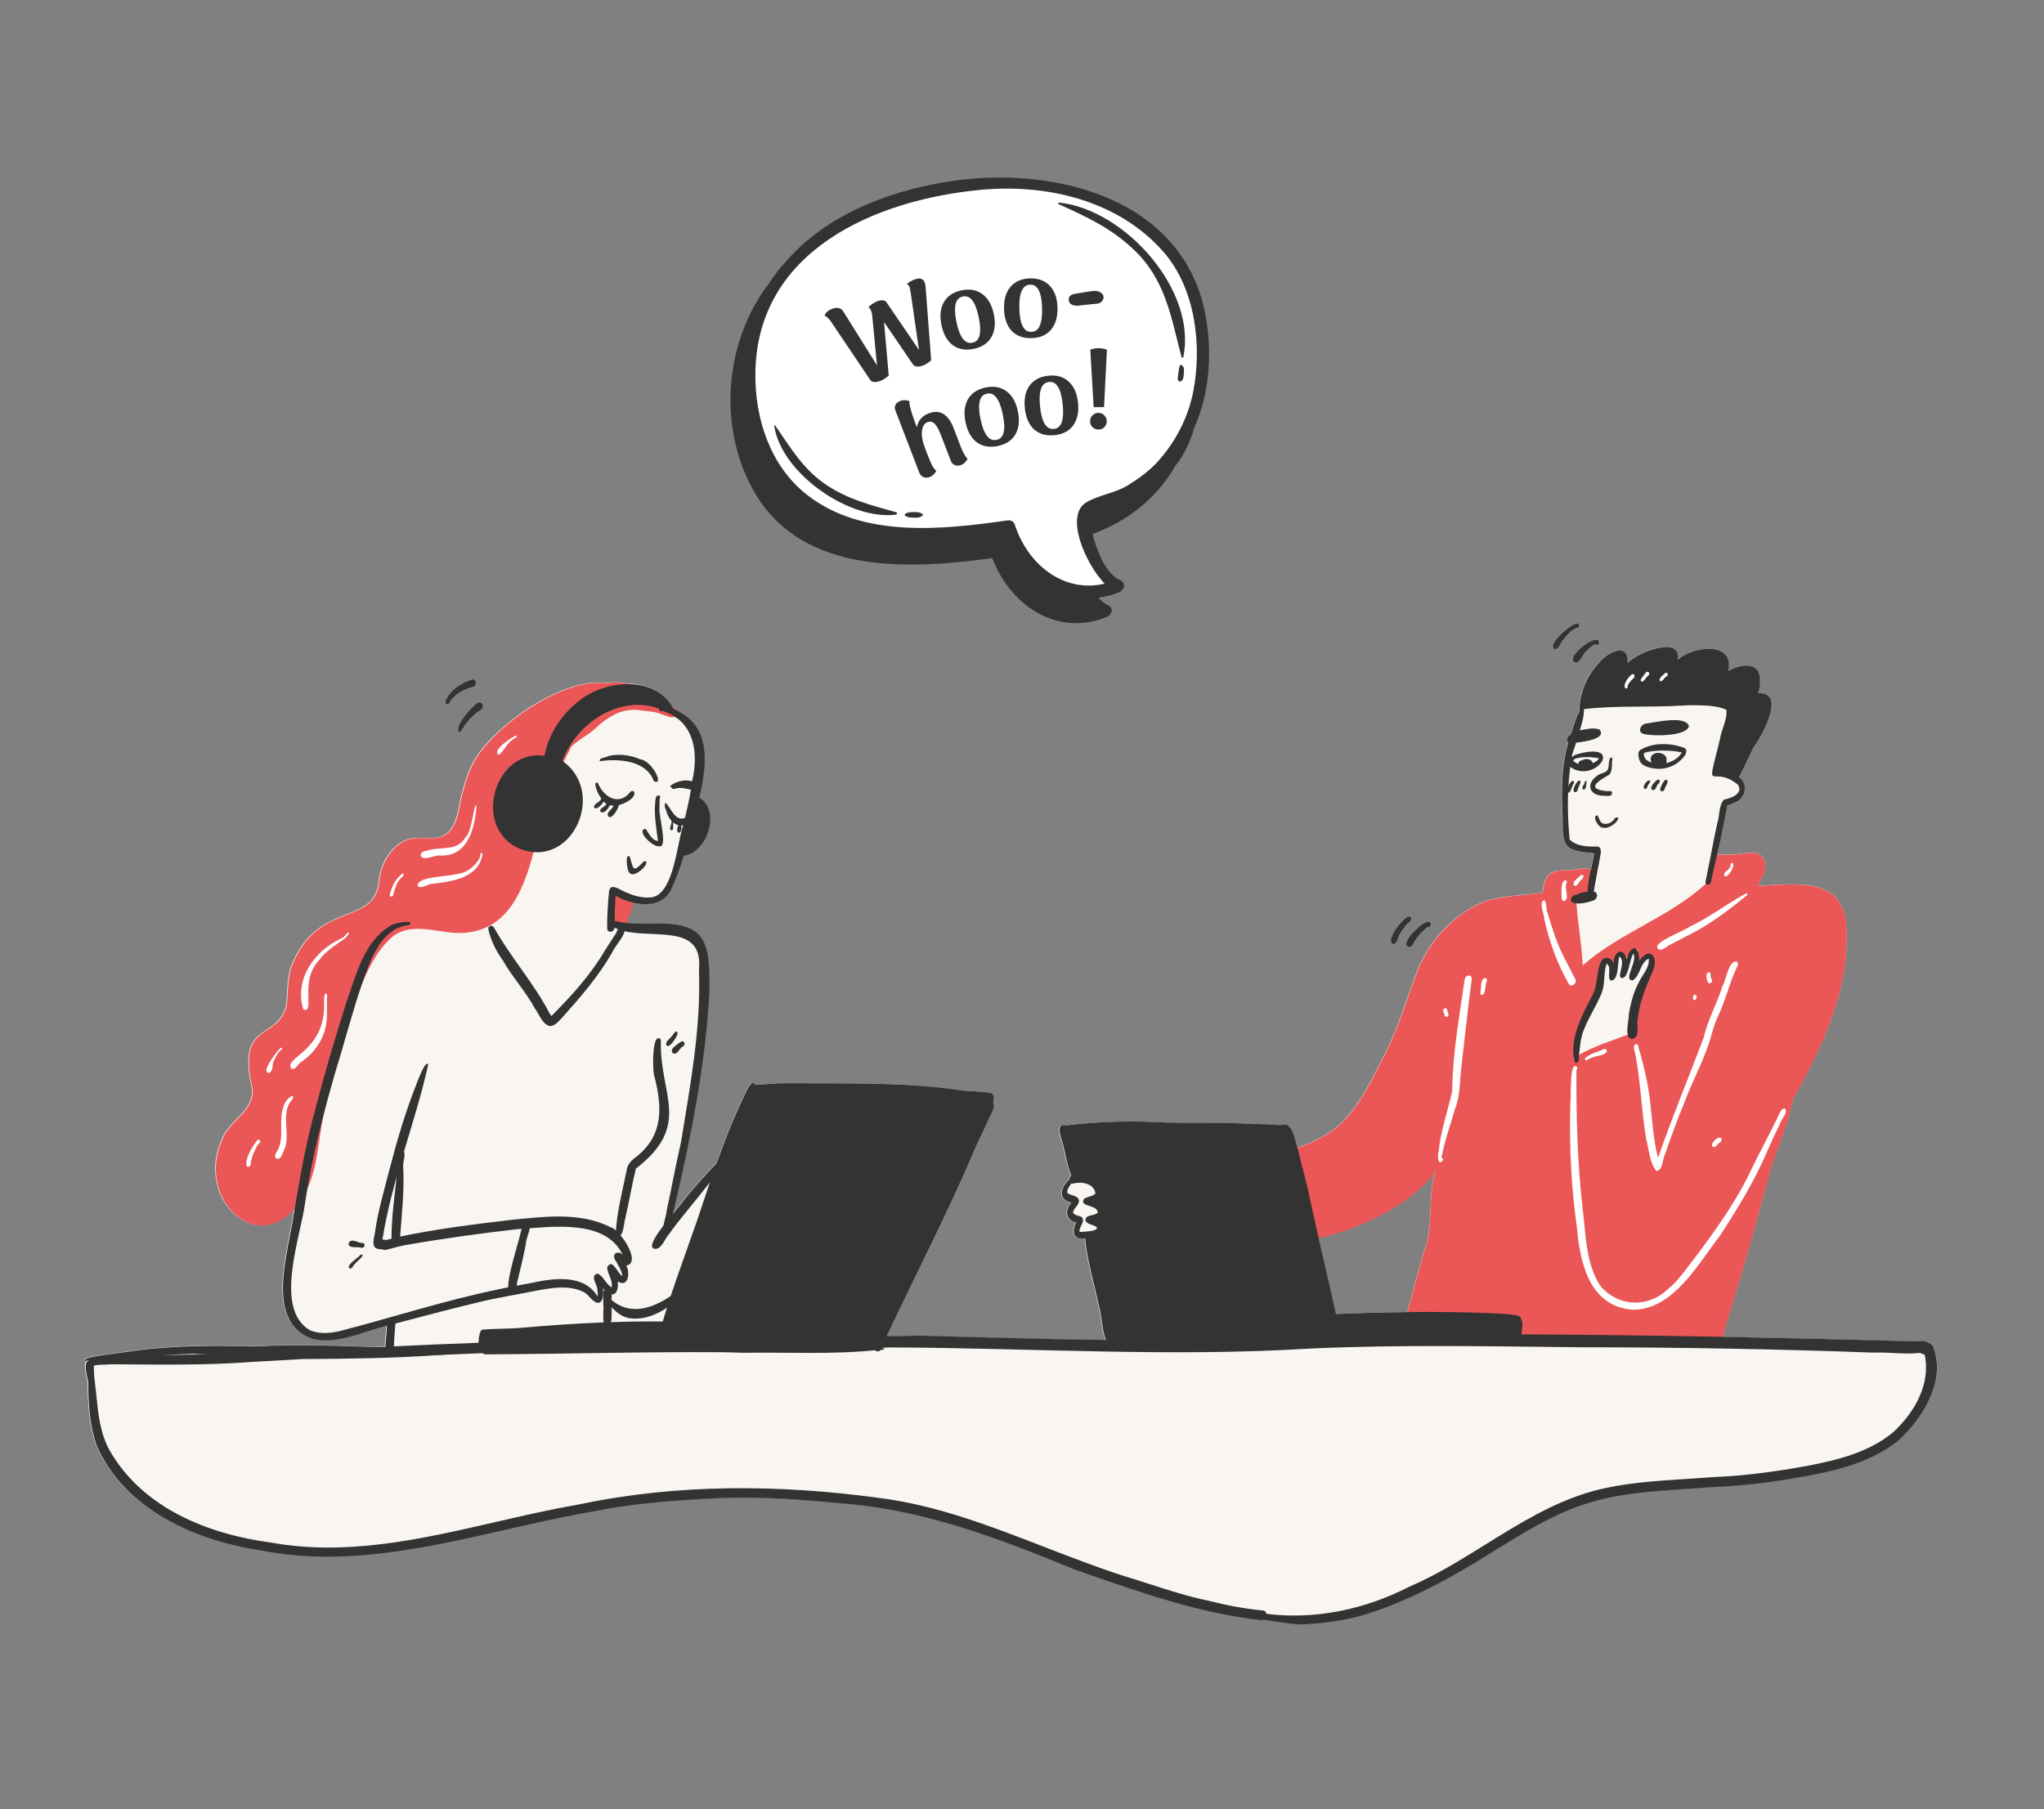 <svg width="610" height="540" viewBox="0 0 610 540" fill="none" xmlns="http://www.w3.org/2000/svg">
<rect x="0" y="0" width="610" height="540" fill="#808080" stroke="none"/>
<g clip-path="url(#clip0)">
<path d="M132.838 209.451C134.141 206.16 137.471 203.8 140.788 202.844C142.313 202.313 142.582 204.739 141.191 205.064C138.468 205.745 135.83 207.134 134.27 209.526C134.158 210.497 132.661 210.51 132.838 209.451Z" fill="white"/>
<path d="M142.562 209.808C144.069 209.032 144.739 211.388 143.423 212.021C141.056 213.485 139.201 215.678 137.794 218.047C137.682 218.439 137.239 218.721 136.852 218.548C135.673 216.562 140.737 210.842 142.562 209.808Z" fill="white"/>
<path d="M420.217 275.541C419.282 276.5 418.492 277.588 417.82 278.744C417.098 279.714 417.164 281.947 415.614 281.804C413.358 280.556 418.579 274.173 420.228 273.587C421.704 273.39 421.304 275.201 420.217 275.541Z" fill="white"/>
<path d="M426.316 275.095C426.286 275.093 426.286 275.093 426.255 275.092C427.473 275.155 427.006 277.085 425.921 276.815C424.294 278.134 422.866 279.739 421.854 281.579C421.607 282.208 421.081 282.913 420.328 282.721C417.515 281.627 424.713 274.797 426.316 275.095Z" fill="white"/>
<path d="M466.512 191.055C466.544 191.026 466.546 190.996 466.578 190.967C465.65 191.774 465.413 193.96 463.927 193.76C461.366 192.526 469.106 185.847 470.742 186.086C471.714 186.198 471.299 187.703 470.422 187.535C468.802 188.152 467.59 189.707 466.512 191.055Z" fill="white"/>
<path d="M477.135 192.22C476.96 192.638 476.281 192.786 476.093 192.288C475.184 192.729 474.385 193.42 473.675 194.146C472.285 195.02 471.73 198.044 470.033 197.803C466.392 196.177 478.227 187.697 477.135 192.22Z" fill="white"/>
<path d="M576.797 401.619C576.27 401.195 575.468 400.756 574.686 400.532C574.656 400.53 574.627 400.498 574.566 400.495L574.536 400.493C574.505 400.491 574.444 400.488 574.415 400.456C574.354 400.453 574.295 400.419 574.234 400.416C573.962 400.371 573.688 400.357 573.412 400.373C572.647 400.394 571.848 400.505 571.118 400.436C552.091 399.897 533.061 399.419 514.022 399.093C514.589 398.176 514.698 396.685 514.991 395.754C519.335 381.629 523.497 367.464 527.238 353.185C527.242 353.124 527.275 353.065 527.278 353.004C527.355 352.703 527.463 352.403 527.54 352.102C527.541 352.071 527.541 352.071 527.543 352.041C529.649 343.906 533.587 336.356 535.031 328.033C543.932 312.59 552.194 294.792 550.985 276.497C550.982 276.558 551.007 276.651 551.004 276.712C550.279 261.405 535.521 263.9 524.47 264.42C526.256 261.795 528.443 256.78 524.729 254.814C521.897 254.085 518.911 255.12 516.042 255.092C514.965 255.249 513.604 254.994 512.435 255.147C513.604 250.322 514.47 245.451 515.458 240.586C515.707 240.508 515.986 240.431 516.236 240.321C516.764 240.135 517.295 239.919 517.797 239.67L517.829 239.642L517.859 239.643C520.951 238.339 521.722 234.105 518.928 232.065C520.479 229.275 521.733 226.318 523.167 223.431C525.481 220.071 533.284 206.371 524.582 206.923C524.691 206.593 524.8 206.263 524.91 205.902L524.912 205.872C524.914 205.841 524.914 205.841 524.915 205.811C524.918 205.75 524.952 205.691 524.955 205.63C525.146 204.907 525.186 204.145 525.165 203.381C525.163 203.411 525.161 203.442 525.16 203.472C525.423 197.287 519.611 198.051 515.678 200.257C517.682 191.171 504.917 192.914 500.584 196.932C501.927 189.368 488.012 194.99 485.628 197.95C486.109 191.104 479.034 195.008 476.819 198.221C473.323 202.008 471.245 207.273 471.251 212.404C470.04 214.539 469.514 216.985 468.661 219.292C467.728 219.609 466.984 220.975 467.956 221.667C465.8 229.006 465.908 236.859 466.275 244.421C466.157 253.088 466.88 253.859 475.66 254.716C475.422 256.352 475.061 257.983 474.699 259.643C473.011 258.639 469.191 259.874 467.423 259.811C462.342 259.454 460.791 261.663 460.292 266.522C454.946 267.128 449.559 267.365 444.334 268.587C434.851 271.816 427.324 279.667 423.367 288.743C419.714 297.865 417.226 307.446 412.466 316.113C409.16 322.689 405.808 329.537 400.611 334.883C396.781 338.622 392.02 340.907 387.013 342.63C386.357 340.58 385.882 337.41 384.474 336.298C384.037 335.328 382.73 335.779 381.873 335.825C379.068 335.739 376.274 335.44 373.46 335.537C365.094 334.915 356.678 335.268 348.319 335.105C338.212 334.514 328.034 334.683 317.981 335.958C314.46 334.98 316.751 340.199 317.125 341.807C317.913 344.841 318.322 348.099 319.578 350.944C319.198 351.199 318.959 351.675 318.935 352.132C316.373 354.41 315.327 358.05 319.581 359.037C317.546 361.159 317.835 364.381 321.073 364.948C319.535 367.493 320.145 370.426 323.668 369.634C324.291 376.385 326.408 383.183 327.799 389.853C328.792 393.05 328.62 396.919 329.922 400.041C311.273 399.858 292.618 399.216 273.983 398.759C270.864 398.839 267.745 398.92 264.629 398.94C265.216 397.658 265.8 396.406 266.417 395.125C274.136 378.948 282.273 362.945 289.455 346.526C291.076 342.396 293.114 338.472 294.943 334.445C295.336 332.786 297.118 330.834 296.289 329.172C296.465 328.143 296.796 326.481 295.406 326.194C292.563 325.678 289.655 325.801 286.773 325.436C270.232 322.92 252.309 323.447 235.306 323.319C235 323.334 234.664 323.346 234.359 323.331C234.329 323.329 234.268 323.326 234.237 323.324C231.216 323.288 228.203 323.68 225.172 323.826C224.899 322.041 223.083 324.633 222.867 325.263C219.418 332.228 216.466 339.616 213.782 347.11C210.555 350.422 207.53 353.958 204.506 357.465C204.07 358.205 202.508 360.047 200.747 362.184C205.837 340.219 210.511 318.05 211.604 295.448C211.788 279.7 210.077 275.06 193.194 275.55C191.09 275.501 188.977 275.604 186.878 275.463C186.913 275.373 186.948 275.284 186.953 275.192C187.542 273.269 188.678 271.404 188.875 269.399C193.61 270.533 198.63 269.727 200.555 264.454C200.522 264.513 200.52 264.543 200.486 264.603C201.803 261.618 203.003 258.535 203.901 255.376C210.88 254.49 215.077 242.006 208.543 237.907C210.752 228.373 212.127 217.299 202.379 212.177C201.822 211.72 201.199 211.382 200.575 211.044C197.869 206.169 192.874 204.167 187.596 204.073C185.573 203.631 183.289 203.512 180.492 203.854C167.571 202.169 145.542 217.535 140.419 229.054C139.003 232.186 138.124 235.561 137.308 238.877C136.537 243.692 135.314 250.132 129.209 250.087C126.175 250.295 122.796 249.507 120.081 251.197C120.049 251.226 120.018 251.224 119.986 251.253C119.954 251.282 119.924 251.28 119.922 251.311C116.108 253.584 113.812 257.77 113.1 262.038C112.488 276.634 95.473 268.566 87.518 286.929C85.506 290.947 85.88 295.455 85.44 299.769C82.958 310.999 70.37 304.14 75.202 324.975C75.856 331.728 67.923 334.519 66.058 340.376C62.023 349.203 64.683 360.794 73.961 364.976C79.103 367.077 84.267 364.691 87.768 360.813C87.677 361.389 87.586 361.964 87.466 362.507C85.966 373.636 78.649 394.385 93.042 399.445C100.613 401.246 108.027 397.299 115.263 395.571C115.194 396.3 115.273 397.129 115.114 397.823C115.012 399.192 114.847 400.588 114.806 401.96C114.194 401.989 113.581 402.018 112.969 402.047C100.683 401.647 88.436 401.097 76.152 401.827C63.924 401.492 51.739 401.495 39.589 403.179C38.906 403.387 31.447 404.126 27.525 404.959C27.224 404.882 27.038 404.933 26.876 405.108C25.485 405.432 24.733 405.79 25.387 406.129C25.602 406.11 25.817 406.091 26.031 406.072C25.937 406.128 25.873 406.185 25.778 406.241C24.746 407.287 25.742 410.423 26.169 412.766C26.148 418.995 26.611 425.31 28.593 431.186C36.875 450.309 57.822 459.652 77.395 462.601C111.001 469.31 144.097 456.63 176.912 451.052C176.942 451.053 177.005 451.026 177.035 451.027C188.301 448.747 199.799 447.854 211.253 447.232C211.192 447.229 211.131 447.226 211.069 447.253C224.212 446.446 237.357 447.348 250.422 448.613C274.884 450.323 297.97 459.076 320.417 468.375C338.621 474.704 357.02 481.409 376.27 483.517C376.575 483.533 376.823 483.454 377.043 483.344C380.185 483.997 384.406 484.432 385.133 484.562C386.59 484.73 388.051 484.806 389.521 484.731C396.048 484.309 402.598 483.431 408.785 481.343C419.725 477.702 429.986 472.438 439.827 466.479C450.577 460.05 460.981 452.655 473.031 448.798C484.899 444.931 497.605 444.894 509.937 443.83C518.076 443.524 526.183 442.666 534.224 441.316C545.408 439.429 557.097 437.232 566.209 430.014C573.948 423.366 581.057 411.828 576.797 401.619ZM428.416 349.166C425.821 357.306 428.047 366.096 424.789 374.078C423.144 379.825 421.621 385.578 420.068 391.329C420.063 391.42 420.057 391.542 420.052 391.633C412.932 391.718 405.775 391.924 398.677 392.193C397.058 384.626 395.224 377.079 393.512 369.538C408.288 366.129 423.229 357.812 428.416 349.166Z" fill="#F9F6F2"/>
<path d="M490.612 305.066L490.619 304.944C490.659 304.763 490.668 304.581 490.71 304.369C490.667 304.611 490.654 304.855 490.612 305.066ZM551.015 276.534C551.012 276.595 551.037 276.688 551.034 276.748C550.309 261.442 535.551 263.936 524.5 264.456C526.286 261.832 528.473 256.816 524.759 254.85C521.927 254.122 518.941 255.156 516.072 255.128C514.995 255.285 513.634 255.031 512.465 255.183C511.666 255.294 510.976 255.624 510.537 256.426C509.935 258.593 509.291 260.972 509.662 263.22C509.468 263.424 509.244 263.626 509.02 263.828C498.204 273.827 483.4 278.365 472.351 288.169C472.064 281.985 470.888 275.877 470.479 269.687C470.468 269.32 470.426 268.951 470.415 268.584C471.947 268.481 473.061 268.204 473.88 267.727C474.574 267.306 475.029 266.78 475.308 266.123C475.934 264.659 475.676 262.6 475.286 260.136C475.143 259.945 474.968 259.784 474.79 259.683C473.102 258.678 469.281 259.913 467.514 259.851C462.433 259.493 460.881 261.702 460.382 266.562C455.037 267.167 449.65 267.404 444.425 268.627C434.942 271.855 427.415 279.706 423.458 288.782C419.804 297.905 417.317 307.485 412.557 316.153C409.25 322.728 405.899 329.576 400.702 334.923C396.872 338.662 392.111 340.947 387.104 342.669C382.844 344.125 378.39 345.205 374.141 346.448C365.826 348.364 355.108 357.086 362.783 365.641C369.324 371.939 381.36 372.448 393.508 369.634C408.315 366.226 423.257 357.878 428.442 349.264C425.847 357.403 428.074 366.193 424.816 374.175C423.171 379.922 421.648 385.675 420.095 391.426C420.09 391.517 420.083 391.639 420.079 391.731C419.819 393.763 417.741 397.288 419.758 398.432C419.936 398.533 420.115 398.604 420.356 398.677C427.653 398.693 434.93 399.105 442.207 399.517C445.16 399.702 448.114 399.857 451.066 400.042C451.98 400.09 452.924 400.14 453.838 400.188C454.112 400.202 454.355 400.215 454.629 400.229C470.084 399.604 485.588 401.516 501.033 400.493C504.811 400.66 508.567 399.483 512.3 399.923C513.177 400.091 513.682 399.782 514.049 399.19C514.616 398.273 514.725 396.782 515.018 395.851C519.362 381.726 523.524 367.561 527.265 353.282C527.268 353.221 527.302 353.162 527.305 353.101C527.382 352.8 527.489 352.5 527.566 352.199C527.568 352.168 527.568 352.168 527.569 352.138C529.675 344.003 533.613 336.453 535.057 328.131C543.964 312.596 552.226 294.798 551.015 276.534ZM481.552 287.399C482.257 286.764 482.831 285.725 483.325 285.049C483.943 284.898 484.253 285.403 484.727 285.672C484.937 285.744 485.089 285.752 485.274 285.731C485.428 285.708 485.553 285.654 485.678 285.599C486.622 285.069 487.166 283.418 488.418 283.422C488.509 283.427 488.601 283.432 488.692 283.437C488.686 283.558 488.71 283.682 488.703 283.804C488.678 284.291 488.623 284.746 488.537 285.23C488.535 285.261 488.535 285.261 488.534 285.291C488.535 285.261 488.535 285.261 488.537 285.23C488.351 285.862 488.52 286.726 489.243 286.916C489.273 286.918 489.304 286.919 489.334 286.921C490.43 286.978 491.044 285.759 492.095 285.508C493.955 287.896 491.524 291.158 490.815 293.625C488.918 298.351 487.801 303.361 486.987 308.388C486.582 308.55 486.176 308.712 485.773 308.844C480.881 310.694 475.852 312.263 471.291 314.803C470.757 315.08 470.252 315.39 469.746 315.73C469.746 315.73 469.715 315.728 469.714 315.759C469.719 315.667 469.723 315.576 469.698 315.483C469.691 314.444 469.776 313.41 469.921 312.38C469.923 312.349 469.923 312.349 469.925 312.319C470.717 306.528 473.287 301.196 475.73 295.949C477.128 293.152 477.48 289.934 479.089 287.209C479.982 288.233 480.786 288.03 481.49 287.426C481.519 287.458 481.52 287.428 481.552 287.399ZM522.999 356.021C522.921 356.353 522.813 356.652 522.735 356.984C522.813 356.652 522.922 356.322 522.999 356.021C523.001 355.99 523.001 355.99 522.999 356.021Z" fill="#EB5757"/>
<path d="M189.045 269.135C189.04 269.226 189.036 269.318 189.029 269.439C188.833 271.445 187.697 273.309 187.107 275.232C187.072 275.322 187.067 275.414 187.032 275.503C186.822 276.011 186.433 276.449 185.965 276.638C185.715 276.747 185.409 276.762 185.139 276.656C185.019 276.619 184.931 276.554 184.812 276.486C184.4 276.19 184.274 275.695 184.238 275.204C183.959 275.281 183.687 275.236 183.448 275.132C183.299 275.063 183.18 274.996 183.065 274.868C180.997 272.958 181.69 264.383 184.996 266.571C186.442 265.792 188.021 267.127 188.064 268.625C188.327 268.273 188.967 268.306 189.095 268.771C189.058 268.891 189.052 269.013 189.045 269.135Z" fill="#EB5757"/>
<path d="M203.4 213.085C203.142 212.766 202.85 212.506 202.558 212.247C202.002 211.79 201.378 211.452 200.755 211.114C200.248 210.873 199.711 210.632 199.201 210.452C194.932 207.419 191.85 205.059 187.775 204.143C185.752 203.701 183.468 203.581 180.671 203.923C167.75 202.238 145.721 217.605 140.598 229.124C139.182 232.256 138.303 235.63 137.488 238.947C136.716 243.762 135.493 250.202 129.388 250.157C126.354 250.364 122.975 249.576 120.26 251.266C120.228 251.295 120.198 251.294 120.166 251.323C120.134 251.351 120.103 251.35 120.101 251.38C116.287 253.654 113.991 257.839 113.279 262.108C112.667 276.703 95.653 268.635 87.697 286.999C85.685 291.016 86.059 295.525 85.62 299.838C83.138 311.068 70.549 304.209 75.382 325.045C76.035 331.797 68.102 334.588 66.238 340.445C62.202 349.273 64.862 360.864 74.14 365.045C79.282 367.147 84.446 364.761 87.948 360.883C88.92 359.804 89.778 358.597 90.454 357.35C90.925 356.519 91.365 355.687 91.746 354.822C94.72 348.198 95.058 340.581 96.408 333.476C96.452 333.203 96.496 332.961 96.571 332.69C98.691 321.961 101.416 311.324 105.1 301.042C106.089 298.498 107.119 295.743 108.301 292.995C110.598 287.619 113.5 282.366 117.827 279.05C123.479 275.499 130.175 278.262 136.27 278.49C150.88 278.828 155.971 266.758 159.285 254.228C160.846 248.324 162.016 242.309 163.585 237.444C165.076 234.041 166.628 230.641 168.269 227.306C169.022 225.758 169.804 224.241 170.616 222.727C172.672 220.788 175.27 219.581 177.353 217.705C177.353 217.705 177.384 217.707 177.385 217.676C177.417 217.647 177.449 217.618 177.48 217.62C181.465 213.828 186.074 210.955 191.814 212.142C191.845 212.143 191.875 212.145 191.875 212.145C193.757 212.366 195.68 212.375 197.437 213.23C198.673 213.539 200.063 214.406 201.366 214.016C201.629 214.244 201.988 214.385 202.291 214.431C203.047 214.563 203.714 214.078 203.4 213.085ZM189.481 207.133C190.696 207.838 193.091 208.758 193.433 209.814C192.65 209.59 191.865 209.426 191.08 209.263C190.974 208.372 190.124 207.686 189.481 207.133Z" fill="#EB5757"/>
<path d="M143.424 211.988C141.057 213.452 139.201 215.645 137.794 218.014C137.682 218.405 137.24 218.687 136.852 218.514C135.672 216.559 140.736 210.839 142.563 209.774C144.067 209.029 144.74 211.354 143.424 211.988Z" fill="#333333"/>
<path d="M141.188 205.063C138.465 205.745 135.827 207.134 134.267 209.526C134.185 210.498 132.688 210.512 132.835 209.451C134.138 206.16 137.468 203.8 140.785 202.844C142.31 202.313 142.549 204.738 141.188 205.063Z" fill="#333333"/>
<path d="M477.135 192.22C476.96 192.638 476.281 192.786 476.093 192.288C475.184 192.729 474.385 193.42 473.675 194.146C472.285 195.02 471.73 198.044 470.033 197.803C466.392 196.177 478.227 187.697 477.135 192.22Z" fill="#333333"/>
<path d="M470.454 187.506C468.802 188.152 467.59 189.707 466.512 191.055C466.544 191.026 466.546 190.996 466.578 190.967C465.65 191.774 465.413 193.96 463.927 193.76C461.366 192.526 469.106 185.847 470.742 186.086C471.746 186.169 471.329 187.704 470.454 187.506Z" fill="#333333"/>
<path d="M575.022 403.481C574.342 403.628 573.634 403.744 572.927 403.829C568.441 404.357 563.627 403.555 559.128 403.747C529.96 402.676 500.763 402.154 471.569 402.151C444.68 401.872 417.775 401.317 390.929 402.536C349.385 405.123 307.784 402.362 266.231 402.2C266.201 402.198 266.17 402.197 266.17 402.197C265.282 402.242 264.364 402.285 263.447 402.298C249.926 402.75 236.391 401.705 222.907 402.617C203.984 404.16 184.989 403.012 166.044 403.24C166.104 403.243 166.165 403.247 166.228 403.219C163.904 403.281 161.551 403.31 159.228 403.341C159.259 403.343 159.289 403.344 159.32 403.346C154.274 403.478 149.256 403.673 144.205 403.897C139.461 404.107 134.747 404.318 130.035 404.498C125.629 404.664 121.223 404.831 116.791 404.904C116.363 404.912 115.965 404.921 115.537 404.93C113.152 404.988 110.801 404.987 108.419 404.984C92.117 403.733 75.75 404.86 59.417 404.187C58.869 404.158 58.321 404.13 57.773 404.101C57.742 404.099 57.742 404.099 57.712 404.098C56.06 404.164 54.377 404.228 52.724 404.294C44.428 404.684 36.146 405.38 27.868 406.015C27.469 406.055 27.039 406.094 26.642 406.103C26.488 406.126 26.336 406.118 26.182 406.14C25.967 406.16 25.752 406.179 25.538 406.198C24.884 405.859 25.603 405.53 27.026 405.177C27.243 405.127 27.459 405.077 27.675 405.028C31.597 404.195 39.057 403.456 39.739 403.247C51.89 401.563 64.073 401.591 76.303 401.896C88.587 401.166 100.834 401.716 113.12 402.116C113.732 402.087 114.344 402.058 114.956 402.029C115.814 401.982 116.671 401.935 117.499 401.887C125.949 401.475 134.397 401.093 142.871 400.804C162.788 400.107 182.715 399.778 202.639 400.119C211.438 400.031 220.204 399.421 228.995 398.905C240.877 398.856 252.779 398.991 264.666 398.85C267.782 398.831 270.901 398.75 274.02 398.669C292.655 399.126 311.31 399.768 329.959 399.951C335.147 400.01 340.369 400.008 345.561 400.006C366.043 400.743 386.468 399.096 406.937 398.336C411.214 398.316 415.46 398.294 419.736 398.274C431.159 398.231 442.579 398.25 453.998 398.299C474.025 398.401 494.014 398.655 514.027 399.032C533.064 399.388 552.096 399.836 571.123 400.375C571.851 400.474 572.652 400.333 573.417 400.312C574.12 400.288 574.787 400.384 575.345 400.81C576.036 401.61 575.786 402.879 575.022 403.481Z" fill="#333333"/>
<path d="M534.373 441.416C545.557 439.528 557.246 437.331 566.358 430.113C573.949 423.365 581.058 411.828 576.77 401.587C576.214 401.131 575.384 400.66 574.539 400.463C574.508 400.461 574.486 400.452 574.463 400.443C574.441 400.435 574.419 400.426 574.388 400.424C574.056 400.346 573.723 400.298 573.415 400.343C572.739 400.429 572.172 400.766 571.885 401.576C571.459 402.714 572.066 403.356 572.898 403.797C573.374 404.036 573.915 404.217 574.395 404.364C576.282 413.227 571.255 421.758 564.902 427.594C557.659 433.536 548.472 435.772 539.463 437.529C530.12 439.238 520.677 440.545 511.161 440.902C508.478 441.118 505.78 441.291 503.078 441.463C493.765 442.059 484.399 442.658 475.397 445.074C463.754 448.323 453.578 454.649 443.391 460.981C435.924 465.622 428.453 470.267 420.394 473.706C407.296 480.399 392.527 483.534 377.955 481.716L377.954 481.712C377.861 481.158 377.428 480.677 376.694 480.699C371.225 480.168 365.844 479.123 360.54 477.776C354.558 476.544 348.729 474.662 342.905 472.781C340.405 471.974 337.907 471.167 335.397 470.412C327.399 467.839 319.536 464.792 311.674 461.745C295.679 455.548 279.685 449.35 262.562 447.142C232.757 443.076 202.202 442.819 172.68 449.089C164.452 450.499 156.205 452.398 147.934 454.301C125.758 459.406 103.413 464.549 80.808 460.429C62.096 457.952 42.715 450.187 32.857 433.18C32.827 433.179 32.828 433.148 32.828 433.148C30.561 429.212 29.672 424.616 29.144 420.129C28.884 417.573 28.596 414.986 28.307 412.428C28.311 412.456 28.316 412.485 28.321 412.513C28.324 412.452 28.326 412.422 28.299 412.359C28.301 412.382 28.304 412.405 28.307 412.428C28.103 411.225 28.068 409.998 28.034 408.776C28.023 408.396 28.012 408.018 27.996 407.64C27.993 407.121 27.959 406.6 27.925 406.079C27.916 405.972 27.899 405.856 27.882 405.741C27.865 405.626 27.848 405.51 27.839 405.403C27.826 405.356 27.821 405.31 27.816 405.264C27.81 405.218 27.805 405.172 27.792 405.126C27.763 405.094 27.733 405.092 27.703 405.09C27.432 405.015 27.215 405.065 27.053 405.24C26.924 405.385 26.819 405.624 26.744 405.895C26.709 405.985 26.674 406.075 26.669 406.166C26.599 406.531 26.566 406.916 26.536 407.259C26.511 407.542 26.489 407.796 26.451 407.987L26.45 408.032C26.396 409.633 26.341 411.264 26.347 412.898C26.326 419.127 26.79 425.411 28.771 431.317C37.052 450.44 58 459.783 77.573 462.733C102.263 467.687 126.695 462.125 150.947 456.604C159.674 454.617 168.377 452.635 177.061 451.151C177.076 451.152 177.099 451.145 177.122 451.139C177.146 451.133 177.169 451.126 177.184 451.127C188.45 448.847 199.948 447.953 211.402 447.332C211.392 447.336 211.381 447.34 211.371 447.343C211.32 447.346 211.269 447.349 211.218 447.353C211.269 447.355 211.319 447.358 211.371 447.343C224.435 446.52 237.557 447.453 250.57 448.713C275.033 450.422 298.119 459.175 320.565 468.474C321.646 468.85 322.728 469.227 323.811 469.605C340.958 475.583 358.312 481.634 376.419 483.617C376.724 483.633 376.971 483.584 377.192 483.443C379.461 483.915 382.293 484.273 383.965 484.484C384.609 484.565 385.08 484.625 385.282 484.661C386.737 484.86 388.201 484.906 389.67 484.83C396.166 484.407 402.717 483.529 408.934 481.442C419.872 477.832 430.136 472.537 439.976 466.579C442.186 465.257 444.381 463.894 446.579 462.53C455.073 457.258 463.607 451.961 473.181 448.897C482.52 445.854 492.377 445.183 502.164 444.517C504.814 444.336 507.458 444.156 510.086 443.93C518.256 443.625 526.332 442.765 534.373 441.416Z" fill="#333333"/>
<path d="M143.3 403.086C142.347 403.799 139.882 403.64 138.866 403.8C135.92 404.073 132.975 404.316 130.033 404.528C116.7 405.448 103.347 405.603 89.999 405.667C89.999 405.667 90.029 405.669 90.06 405.67C89.999 405.667 89.938 405.664 89.906 405.693L89.937 405.694C85.373 405.944 80.778 406.222 76.215 406.472C76.184 406.47 76.184 406.47 76.154 406.468L76.184 406.47C76.093 406.465 75.97 406.489 75.878 406.484C75.757 406.478 75.633 406.502 75.511 406.496C61.498 407.594 47.465 407.316 33.423 407.222C31.642 407.403 29.759 407.213 27.996 407.64C27.779 407.689 27.563 407.739 27.376 407.821C27.871 410.015 27.45 412.222 27.64 414.431C29.442 414.434 26.878 416.742 26.571 414.436C26.563 414.008 26.498 413.485 26.405 412.931C25.979 410.588 24.983 407.451 26.015 406.406C26.109 406.35 26.173 406.292 26.268 406.236C26.426 406.122 26.616 406.01 26.773 405.926C27.119 405.731 27.494 405.567 27.867 405.434C31.294 404.148 35.722 404.716 39.226 404.289C43.738 404.434 48.256 404.457 52.778 404.419C55.009 404.383 57.24 404.347 59.473 404.281C65.468 404.107 71.467 403.841 77.468 403.545C78.049 403.514 78.601 403.482 79.183 403.451C79.367 403.43 79.519 403.438 79.704 403.417C82.244 403.306 84.754 403.194 87.294 403.082C96.536 402.712 105.802 403.045 115.059 402.98C115.854 402.961 116.647 402.972 117.442 402.952C117.381 402.949 117.351 402.947 117.288 402.975C117.38 402.979 117.503 402.955 117.594 402.96C119.798 402.862 121.978 402.64 124.182 402.542C124.151 402.54 124.151 402.54 124.121 402.539C127.213 402.395 130.261 401.914 133.351 401.801C136.554 401.877 139.865 401.043 142.995 401.329C143.117 401.336 143.239 401.342 143.359 401.379C143.866 402.199 143.776 402.744 143.3 403.086Z" fill="#333333"/>
<path d="M196.754 252.619C195.119 252.931 190.478 248.84 192.074 247.519C192.389 247.321 192.811 247.435 192.975 247.81C193.794 249.074 194.678 250.861 196.378 251.042C195.893 247.474 195.258 243.868 195.478 240.246C195.477 240.276 195.475 240.307 195.473 240.337C195.64 239.491 195.372 237.034 196.784 237.474C197.08 237.642 197.058 238.069 196.891 238.335C196.81 239.308 196.818 240.316 196.828 241.294C196.457 243.137 199.443 253.157 196.754 252.619Z" fill="#333333"/>
<path d="M188.108 260.75C187.081 260.543 186.443 254.647 187.889 255.608C189.108 259.153 188.623 260.838 192.018 257.229C192.244 256.997 192.643 256.956 192.844 257.211C193.389 258.461 189.394 261.855 188.108 260.75Z" fill="#333333"/>
<path d="M182.246 240.379C179.63 240.761 176.149 232.608 178.414 233.674C180.056 237.882 184.702 240.721 188.071 236.44C188.333 236.117 188.831 235.93 189.181 236.253C190.377 238.484 184.126 241.21 182.246 240.379Z" fill="#333333"/>
<path d="M177.263 241.03C177.112 239.831 179.051 239.536 179.447 238.396C179.676 238.103 179.577 237.67 179.924 237.444C180.211 237.215 180.659 237.422 180.67 237.789C180.668 237.819 180.668 237.819 180.667 237.85C180.665 237.88 180.665 237.88 180.663 237.91C180.667 239.01 178.364 242.157 177.263 241.03Z" fill="#333333"/>
<path d="M179.212 242.298C178.749 241.235 180.382 240.954 180.818 240.213C181.206 239.806 181.356 239.264 181.656 238.792C182.14 238.298 182.776 238.972 182.414 239.473C181.988 240.611 180.6 243.195 179.212 242.298Z" fill="#333333"/>
<path d="M181.61 243.765C180.64 242.462 182.858 241.51 183.224 240.369C183.619 239.809 183.3 238.907 183.989 238.576L183.957 238.605C186.555 237.978 183.04 245.031 181.61 243.765Z" fill="#333333"/>
<path d="M195.14 233.204C192.955 227.104 185.081 226.447 179.517 227.133C179.416 227.311 179.147 227.205 178.998 227.136C178.65 226.202 181.04 226.052 181.671 225.658C184.827 224.877 188.127 225.416 191.086 226.64C194.547 227.035 198.421 234.689 195.14 233.204Z" fill="#333333"/>
<path d="M204.054 255.449C203.155 258.609 201.957 261.661 200.639 264.676C200.672 264.617 200.674 264.586 200.708 264.527C198.752 269.799 193.733 270.574 189.027 269.472C187.126 269.037 185.273 268.268 183.702 267.361C183.539 269.887 183.469 272.388 183.428 274.92C183.425 274.981 183.42 275.072 183.417 275.133C183.417 275.714 183.388 276.262 183.389 276.842C183.387 276.872 183.384 276.933 183.382 276.964C183.317 278.212 181.398 278.692 181.201 277.216C181.149 273.549 181.403 269.867 181.748 266.19C182.007 263.577 184.487 265.204 185.914 265.95C188.358 267.086 190.995 268.049 193.722 267.886C198.785 267.999 200.814 260.165 202.199 253.55C202.489 252.1 202.775 250.71 203.054 249.473C203.333 248.235 203.603 247.15 203.892 246.31C203.706 246.361 203.491 246.381 203.307 246.401C203.758 249.448 201.148 249.128 202.455 246.326C201.853 246.173 201.29 245.838 200.822 245.447C200.849 246.089 201.273 248.494 200.035 247.635C199.865 246.801 200.492 245.918 200.416 245.028C199.581 244.069 198.969 242.937 198.76 241.674C198.43 241.565 198.163 239.658 198.681 239.685C200.254 241.142 201.527 245.392 204.434 244.109C205.069 241.333 205.764 238.56 206.188 235.712C204.92 235.431 203.594 235.087 202.304 235.233C201.692 235.262 200.711 235.913 200.419 235.073C199.096 234.668 201.847 233.469 202.34 233.372C203.679 232.893 205.18 232.788 206.532 233.226C208.202 226.412 207.63 218.686 202.29 214.528C201.087 213.579 199.63 212.831 197.888 212.282C197.888 212.282 197.888 212.282 197.857 212.28C197.768 212.245 197.676 212.24 197.617 212.206C197.144 212.487 196.618 212.032 196.676 211.516C184.838 207.231 171.953 215.931 167.854 227.137C168.002 227.236 168.119 227.334 168.266 227.433C179.78 236.16 172.235 255.431 159.282 254.355C157.61 254.206 155.863 253.748 154.047 252.859C141.178 246.108 147.642 223.574 162.5 225.574C163.901 218.074 168.862 211.402 175.361 207.437C178.92 205.363 183.443 204.135 187.775 204.209C193.053 204.302 198.048 206.305 200.755 211.18C200.81 211.305 200.894 211.432 200.949 211.557C201.516 211.8 202.053 212.042 202.558 212.313C212.306 217.435 210.932 228.509 208.722 238.043C215.229 242.079 211.034 254.532 204.054 255.449Z" fill="#333333"/>
<path d="M211.73 295.458C210.637 318.059 205.996 340.2 200.873 362.194C200.831 362.405 200.791 362.586 200.719 362.796C200.723 362.735 200.756 362.676 200.759 362.615C200.096 364.199 200.53 368.161 198.616 368.549C197.735 368.473 197.739 367.221 198.03 365.74C198.333 364.045 198.987 362.064 198.964 361.33C200.45 354.537 201.663 347.699 203.241 340.911C205.994 323.924 209.245 306.749 208.592 289.491C209.951 275.79 195.767 280.146 186.355 277.943C185.661 277.784 185.03 277.599 184.401 277.352C184.042 277.211 183.713 277.072 183.386 276.902C182.851 276.629 182.319 276.296 181.849 275.936C181.825 275.812 181.831 275.69 181.836 275.599C181.87 274.959 182.367 274.802 183.037 274.837C183.158 274.844 183.28 274.85 183.431 274.889C184.37 275.029 185.451 275.391 185.999 275.42C186.334 275.438 186.667 275.486 187.002 275.503C189.103 275.613 191.214 275.541 193.319 275.59C210.203 275.07 211.914 279.71 211.73 295.458Z" fill="#333333"/>
<path d="M296.38 329.179C296.556 328.15 296.887 326.488 295.498 326.201C292.654 325.686 289.747 325.808 286.865 325.444C270.323 322.928 252.4 323.454 235.397 323.326C235.091 323.341 234.755 323.354 234.45 323.338C234.42 323.336 234.359 323.333 234.328 323.332C231.307 323.295 228.294 323.687 225.263 323.834C224.99 322.048 223.175 324.64 222.958 325.27C219.509 332.235 216.557 339.623 213.874 347.117C213.193 349.036 212.512 350.955 211.862 352.875C210.561 356.716 209.291 360.558 208.024 364.339C205.434 371.807 202.692 379.268 200.191 386.771C199.794 387.941 199.426 389.143 199.059 390.315C198.62 391.697 198.211 393.08 197.773 394.462C192.615 394.405 187.42 394.469 182.249 394.656C181.515 394.679 180.812 394.703 180.077 394.725C172.152 395.043 164.245 395.575 156.361 396.261C152.184 396.714 147.888 396.52 143.776 396.915C143.207 397.282 142.8 399.215 142.832 400.927C142.824 401.079 142.849 401.203 142.842 401.325C142.897 402.03 142.985 402.676 143.206 403.115C143.4 403.491 143.633 403.717 143.969 403.704C143.995 403.797 144.053 403.862 144.111 403.926C144.284 404.118 144.491 404.251 144.765 404.265C168.467 404.164 192.171 403.452 215.89 403.626L215.951 403.629C217.536 403.682 219.091 403.733 220.677 403.755C221.134 403.779 221.593 403.772 222.049 403.796C235.1 403.594 248.222 404.343 261.208 403.039C261.636 403.611 262.53 403.444 262.897 402.852C263.069 403.075 263.415 402.88 263.63 402.86C264.066 402.7 263.755 402.226 263.376 402.45C263.38 402.389 263.351 402.357 263.354 402.296C263.327 402.234 263.269 402.17 263.242 402.107C263.695 401.031 264.148 399.956 264.631 398.912C265.217 397.63 265.802 396.378 266.419 395.097C274.137 378.92 282.274 362.917 289.456 346.498C291.077 342.368 293.115 338.444 294.945 334.418C295.427 332.794 297.178 330.84 296.38 329.179Z" fill="#333333"/>
<path d="M183.743 368.532C183.98 362.254 185.731 355.658 187.007 349.373C187.235 347.339 188.702 346.164 190.227 345.022C197.98 338.68 197.584 330.505 195.393 321.626C194.606 320.333 194.524 307.32 197.237 310.332C197.237 310.332 197.237 310.332 197.238 310.302C196.62 326.76 206.813 335.631 189.752 348.845C188.577 353.792 187.735 358.786 186.59 363.734C186.087 365.174 186.155 370.277 183.743 368.532Z" fill="#333333"/>
<path d="M186.892 377.765C188.128 379.815 187.548 384.487 184.353 382.518C184.618 385.036 183.838 386.522 182.533 386.362C181.895 386.298 181.154 385.862 180.316 384.963C180.2 384.835 180.083 384.737 179.97 384.579C180.08 385.959 180.176 389.384 178.007 388.812C176.334 388.114 175.609 386.213 173.874 385.511C169.492 383.48 164.34 384.462 159.745 385.32C159.806 385.324 159.838 385.295 159.899 385.298C154.963 386.261 150.031 387.132 145.091 388.156L145.122 388.157C136.033 390.277 126.988 392.704 117.947 395.07C117.173 395.274 116.399 395.478 115.595 395.68C115.532 395.707 115.471 395.704 115.409 395.731C108.172 397.459 100.759 401.407 93.188 399.605C78.826 394.547 86.114 373.766 87.612 362.668C87.703 362.092 87.794 361.517 87.914 360.973C89.592 351.106 91.3 341.24 93.974 331.578C94.088 331.156 94.202 330.735 94.315 330.313C94.317 330.283 94.319 330.252 94.351 330.223C94.354 330.163 94.387 330.103 94.391 330.042C97.107 319.588 100.183 309.244 103.441 298.941C106.4 290.851 108.523 281.22 116.379 276.41C117.097 275.532 124.587 274.214 121.949 276.183C116.589 276.482 113.123 281.431 110.996 285.9C109.986 288.26 109.097 290.656 108.237 293.085C105.255 301.631 103.051 310.463 100.339 319.086C98.959 323.869 97.607 328.684 96.377 333.506C94.573 340.557 92.947 347.679 91.716 354.851C91.494 356.183 91.271 357.515 91.078 358.879C89.78 369.072 81.534 390.658 92.497 397.065C92.527 397.066 92.556 397.098 92.586 397.1L92.556 397.098C92.615 397.132 92.705 397.167 92.766 397.171C92.766 397.171 92.766 397.171 92.736 397.169C95.43 398.196 98.371 398.014 101.123 397.364C101.154 397.366 101.154 397.366 101.184 397.367C117.126 393.256 132.817 388.123 148.961 384.816C149.857 384.619 150.753 384.422 151.648 384.255C152.481 384.085 153.343 383.947 154.177 383.776C155.749 383.492 157.321 383.208 158.895 382.894C165.475 381.467 174.269 380.31 178.348 386.967C178.47 386.393 178.378 385.808 178.287 385.223C178.493 383.616 175.83 380.819 178.308 380.155C180.134 380.862 180.767 383.338 182.552 384.256C182.91 382.076 181.35 380.376 181.182 378.351C182.689 375.224 184.295 380.133 185.72 380.91C185.724 380.819 185.729 380.727 185.704 380.634C185.339 378.844 184.318 377.355 183.423 375.781C182.665 373.94 184.748 373.225 185.866 374.627C181.307 364.891 167.973 365.841 158.037 366.633C157.209 366.712 156.382 366.76 155.615 366.812C155.186 366.85 154.756 366.889 154.359 366.899C142.992 368.196 131.611 369.768 120.329 371.772C118.63 372.142 116.986 372.636 115.283 373.065C114.851 373.165 114.519 373.086 114.283 372.921C113.49 372.33 113.576 370.686 114.727 370.288C114.882 370.235 115.005 370.211 115.161 370.158C115.719 370.004 116.305 369.882 116.863 369.728C117.235 369.625 117.575 369.552 117.948 369.418C118.411 369.321 118.874 369.223 119.338 369.125C130.238 366.826 141.334 365.453 152.396 364.139C162.186 363.217 173.018 361.647 182.12 366.277C182.604 366.363 183.165 366.729 183.779 367.25C184.216 367.639 184.68 368.121 185.14 368.665C187.872 371.892 190.309 377.242 186.892 377.765Z" fill="#333333"/>
<path d="M113.496 372.85C110.561 372.91 111.543 369.908 111.885 368.033C112.741 361.603 114.657 355.352 116.239 349.053C118.459 340.496 120.983 331.956 124.224 323.728C124.606 322.832 126.902 316.325 127.806 317.716C123.926 335.225 116.931 352.173 114.133 370.013C117.045 369.799 115.991 373.592 113.496 372.85Z" fill="#333333"/>
<path d="M107.865 372.435C106.724 372.07 103.294 372.837 104.196 370.777C105.268 369.551 106.954 371.166 108.305 371.023C109.242 371.225 108.739 372.664 107.865 372.435Z" fill="#333333"/>
<path d="M104.247 378.599C103.328 377.482 106.945 375.473 107.607 374.5C109.541 374.296 106.335 376.632 106.033 377.135C105.431 377.562 105.112 378.98 104.247 378.599Z" fill="#333333"/>
<path d="M199.068 312.139C198.167 311.268 199.651 310.338 200.144 309.661C200.781 309.175 201.077 308.183 201.795 307.885C203.417 307.817 199.81 313.125 199.068 312.139Z" fill="#333333"/>
<path d="M200.753 314.303C200.088 313.597 200.804 312.749 201.408 312.292C201.376 312.321 201.376 312.321 201.344 312.35C201.376 312.321 201.408 312.292 201.441 312.263C202.077 311.777 202.719 311.17 203.469 310.842C204.428 310.618 204.595 312.092 203.755 312.384C202.721 312.88 202.079 315.228 200.753 314.303Z" fill="#333333"/>
<path d="M217.822 344.669C217.293 345.435 216.766 346.171 216.209 346.905C214.85 348.941 213.401 350.941 211.895 352.878C207.702 358.308 203.125 363.473 199.137 369.066C199.169 369.037 199.171 369.007 199.204 368.947C198.219 370.27 197.011 373.505 194.98 372.635C193.733 371.959 195.601 368.942 198.027 365.771C198.945 364.567 199.956 363.337 200.902 362.196C202.663 360.059 204.225 358.217 204.661 357.476C207.654 353.969 210.68 350.432 213.937 347.122C214.905 346.134 215.872 345.177 216.868 344.222C217.296 343.633 218.325 343.809 217.822 344.669Z" fill="#333333"/>
<path d="M116.844 369.576C116.8 361.084 118.582 352.719 118.935 344.248C118.943 343.515 119.891 342.893 120.472 343.473C121.105 344.789 120.346 346.459 120.301 347.892C120.721 355.029 119.949 362.196 119.392 369.312C119.202 370.616 117.133 371.057 116.844 369.576Z" fill="#333333"/>
<path d="M117.537 402.899C117.523 403.173 117.541 403.418 117.557 403.694C117.558 404.243 117.198 404.713 116.789 404.936C116.381 405.159 115.89 405.194 115.536 404.962C115.36 404.831 115.186 404.638 115.079 404.358C115.042 403.898 115.007 403.407 115.002 402.919C114.986 402.643 115 402.369 115.014 402.095C115.056 400.723 115.22 399.327 115.323 397.958C115.481 397.264 115.372 396.433 115.471 395.706C115.527 395.22 115.675 394.739 116 394.359C116.806 393.546 117.843 394.15 117.98 395.043C118.029 395.26 118.017 395.503 117.943 395.744C117.944 395.713 117.946 395.683 117.948 395.652C117.807 397.752 117.606 399.849 117.556 401.953C117.539 402.288 117.553 402.594 117.537 402.899Z" fill="#333333"/>
<path d="M180.295 395.286C179.724 393.362 180.295 391.194 180.034 389.195C180.174 387.676 179.292 383.537 182.02 384.505C183.104 385.966 182.128 388.267 182.555 390.03C182.414 391.549 183.187 397.208 180.295 395.286Z" fill="#333333"/>
<path d="M163.98 306.271C161.697 305.54 160.93 302.691 159.556 300.939C159.583 301.001 159.641 301.066 159.67 301.098C156.888 295.913 152.809 291.577 149.933 286.448C149.96 286.511 150.018 286.575 150.045 286.637C148.054 283.846 146.502 280.833 145.762 277.465C145.556 276.142 147.093 275.947 147.581 277.133C152.497 285.88 159.308 293.444 163.969 302.392C163.942 302.329 163.915 302.267 163.855 302.233C164.081 302.581 164.306 302.959 164.564 303.278C170.463 297.357 176.23 291.033 180.488 283.774C181.584 282.091 182.651 280.376 183.778 278.694C184.166 277.707 185.066 275.678 186.313 276.934C187.065 278.897 183.562 282.225 182.757 284.199C178.653 291.404 173.258 297.626 167.744 303.781C166.714 304.795 165.594 306.355 163.98 306.271Z" fill="#333333"/>
<path d="M141.279 367.712C141.271 367.284 141.915 367.226 141.892 367.683C141.9 368.111 141.255 368.169 141.279 367.712Z" fill="#333333"/>
<path d="M152.433 386.158C149.482 385.362 155.8 368.531 155.911 365.239C156.094 364.669 156.669 364.18 157.306 364.274C159.547 365.216 156.852 369.442 156.937 371.309C156.266 374.786 155.477 378.195 154.625 381.632C154 383.065 154.515 386.054 152.433 386.158Z" fill="#333333"/>
<path d="M188.206 393.528C185.534 393.236 183.433 391.385 181.829 389.346C181.857 389.409 181.852 389.5 181.91 389.564C181.91 389.564 181.91 389.564 181.911 389.534C182.381 389.895 181.969 390.759 181.474 390.305C180.669 389.347 180.848 387.096 182.509 388.038C189.999 394.294 199.01 388.415 205.037 382.959C206.682 380.694 208.736 382.878 206.606 384.476C201.312 388.78 195.495 394.307 188.206 393.528Z" fill="#333333"/>
<path d="M478.384 247.044C477.059 247.28 474.857 243.256 476.773 243.417C477.337 244.302 477.467 245.897 478.932 245.912C480.21 246.01 481.38 245.246 481.987 244.148C484.667 243.128 481.097 247.736 478.384 247.044Z" fill="#333333"/>
<path d="M478.642 237.527C474.213 237.539 473.151 233.911 476.76 231.474C477.685 230.728 479.301 230.782 479.816 229.68C480.348 228.852 479.827 225.985 481.04 226.14C481.217 226.272 481.234 226.517 481.164 226.696C480.933 228.181 481.299 229.941 480.317 231.202C477.169 232.992 472.945 235.519 479.508 236.137C479.478 236.136 479.448 236.134 479.417 236.133C480.021 236.256 481.023 235.789 481.099 236.679C481.094 237.931 479.467 237.509 478.642 237.527Z" fill="#333333"/>
<path d="M494.12 229.452C492.301 229.204 489.94 228.806 489.249 226.846C489.023 225.918 488.549 224.458 489.559 223.839C493.343 221.563 498.435 221.708 502.481 223.172C504.009 223.741 502.935 225.578 502.132 226.33C500.213 228.581 497.066 229.759 494.12 229.452ZM495.232 228.045C497.799 228.027 500.576 226.89 501.917 224.608C501.616 224.532 501.282 224.484 500.951 224.405C500.92 224.404 500.89 224.402 500.859 224.4L500.89 224.402C500.104 224.239 499.314 224.167 498.492 224.124L498.522 224.125C497.304 224.061 496.055 223.996 494.86 224.086C494.89 224.088 494.921 224.089 494.983 224.062C494.799 224.083 494.584 224.102 494.4 224.123C494.43 224.124 494.461 224.126 494.523 224.099C494.308 224.118 494.094 224.137 493.879 224.157C493.879 224.157 493.879 224.157 493.909 224.158C493.879 224.157 493.848 224.155 493.818 224.153C493.787 224.152 493.757 224.15 493.727 224.149C493.696 224.147 493.666 224.145 493.635 224.144L493.666 224.145C493.143 224.21 492.59 224.272 492.066 224.367C491.633 224.467 491.201 224.566 490.766 224.696C490.731 224.786 490.667 224.843 490.603 224.901C490.44 227.427 493.384 227.765 495.232 228.045Z" fill="#333333"/>
<path d="M494.777 228.51C492.724 228.647 491.678 225.874 493.71 224.973C495.154 224.224 497.73 225.183 497.327 227.056C497.577 227.527 497.114 228.205 496.575 227.993C496.066 228.394 495.444 228.606 494.777 228.51Z" fill="#333333"/>
<path d="M490.45 219.065C488.527 218.475 489.69 216.093 491.284 215.963C494.081 215.621 502.96 213.429 504.038 216.753C503.358 219.833 493.037 219.811 490.45 219.065Z" fill="#333333"/>
<path d="M524.649 206.925C524.758 206.595 524.867 206.265 524.977 205.904L524.979 205.874C524.98 205.843 524.98 205.843 524.982 205.813C524.985 205.752 525.019 205.693 525.022 205.632C525.212 204.909 525.252 204.147 525.231 203.383C525.23 203.413 525.228 203.444 525.227 203.474C525.49 197.289 519.678 198.053 515.745 200.259C517.748 191.173 504.984 192.916 500.651 196.934C501.994 189.37 488.079 194.992 485.695 197.952C486.176 191.106 479.1 195.01 476.886 198.223C473.389 202.01 471.312 207.275 471.318 212.406C470.106 214.541 469.581 216.987 468.727 219.294C467.795 219.611 467.051 220.977 468.023 221.669C465.867 229.008 465.974 236.861 466.341 244.424C466.223 253.09 466.946 253.861 475.727 254.718C475.488 256.354 475.128 257.985 474.766 259.645C474.286 261.819 473.868 263.965 473.815 266.13C473.819 266.65 473.822 267.169 473.856 267.69C475.06 268.608 475.463 267.316 475.648 266.135C475.734 265.651 475.758 265.194 475.835 264.893C476.273 262.35 476.773 259.811 477.272 257.273C477.343 255.933 478.709 252.584 476.444 252.679C473.813 252.785 470.312 252.571 468.431 250.579C467.998 246.037 467.809 241.477 467.957 236.904C467.962 236.813 467.967 236.722 467.971 236.63C467.979 235.898 468.016 235.197 468.085 234.468C468.109 234.011 468.133 233.554 468.187 233.099C468.291 231.7 468.456 230.304 468.62 228.908C476.123 234.34 485.474 220.813 470.248 225.237C469.839 225.46 469.46 225.715 469.08 225.97C469.249 224.482 469.991 223.147 470.342 221.699C471.48 221.545 472.618 221.391 473.73 221.144C475.272 220.858 479.08 219.867 477.358 217.761C475.5 217.084 473.362 217.674 471.482 218.003C472.109 215.959 472.709 213.823 472.731 211.656C482.471 210.517 492.298 211.215 502.072 210.598C502.042 210.596 502.011 210.594 501.979 210.623C504.526 210.39 507.084 210.524 509.644 210.628C511.529 210.788 513.468 211.073 515.198 211.866C515.562 214.816 513.734 217.652 513.307 220.561C513.302 220.653 513.268 220.712 513.264 220.803L513.265 220.773C513.262 220.834 513.228 220.893 513.227 220.924C508.927 238.288 510.73 227.786 518.638 234.216C520.414 237.027 516.473 238.225 514.431 238.729C512.867 240.602 513.262 243.554 512.473 245.803C511.225 251.54 510.252 257.291 509.005 263.028C508.93 263.298 508.947 263.544 509.061 263.702C509.37 264.207 510.318 264.196 510.542 263.414C511.155 261.033 511.528 258.579 512.203 256.202C512.315 255.811 512.395 255.449 512.476 255.056C513.645 250.231 514.511 245.36 515.499 240.495C515.748 240.417 516.027 240.34 516.277 240.231C516.805 240.045 517.336 239.828 517.838 239.58L517.87 239.551L517.9 239.552C520.992 238.248 521.763 234.014 518.969 231.974C520.52 229.185 521.774 226.227 523.208 223.34C525.548 220.073 533.35 206.374 524.649 206.925ZM469.779 226.617C470.747 226.21 471.761 226.08 472.803 226.012C474.244 225.904 475.699 226.103 477.124 226.3C476.87 227.08 476.022 227.524 475.306 227.792C475.097 226.529 473.127 226.243 472.206 226.927C471.595 226.926 471.048 227.447 471.016 228.056C470.452 227.752 469.734 227.47 469.428 226.904C469.609 226.944 469.769 226.8 469.779 226.617ZM470.277 225.269C470.307 225.27 470.309 225.24 470.339 225.242C470.309 225.24 470.277 225.269 470.277 225.269Z" fill="#333333"/>
<path d="M467.905 236.659C467.002 236.398 467.669 235.333 467.941 234.798C467.94 234.828 467.908 234.857 467.906 234.888C468.214 234.262 469.434 231.944 469.77 233.703C469.09 234.431 468.852 236.647 467.905 236.659Z" fill="#333333"/>
<path d="M470.056 236.438C468.624 236.363 470.988 232.059 471.631 233.192C471.846 233.753 471.299 234.274 471.149 234.815C470.844 235.38 470.908 236.482 470.056 236.438Z" fill="#333333"/>
<path d="M472.599 235.686C471.644 235.269 472.863 234.142 472.959 233.475L472.958 233.506C472.948 233.108 473.536 232.956 473.512 233.413C473.293 234.104 473.521 235.581 472.599 235.686Z" fill="#333333"/>
<path d="M490.931 235.483C489.543 235.166 492.193 231.793 492.509 233.337C492.298 233.875 491.761 234.214 491.638 234.818C491.639 234.787 491.671 234.759 491.673 234.728C491.562 235.089 491.356 235.536 490.931 235.483Z" fill="#333333"/>
<path d="M492.78 235.183C492.955 234.184 493.82 233.405 494.586 232.774C495.673 232.434 495.425 233.673 494.793 234.067C494.277 234.59 494.216 235.747 493.386 235.856C493.018 235.898 492.761 235.549 492.78 235.183Z" fill="#333333"/>
<path d="M495.447 235.541C495.711 234.577 496.329 233.266 497.123 232.697C498.511 233.014 496.826 234.85 496.722 235.669C496.532 236.392 495.373 236.361 495.447 235.541Z" fill="#333333"/>
<path d="M470.014 317.115C468.041 309.896 472.482 302.647 475.565 296.274C476.914 293.26 476.369 289.659 477.956 286.78C479.052 285.097 481.23 286.066 481.597 287.795C481.193 284.445 484.428 282.141 485.431 286.316C486.748 281.591 489.254 282.119 489.187 286.91C491.983 282.507 494.934 285.043 493.454 289.394C491.432 294.174 489.229 298.914 488.803 304.144C488.806 304.083 488.809 304.022 488.811 303.992C488.13 305.91 489.753 309.324 487.238 310.108C484.455 310.176 486.18 304.648 486.09 302.872C486.087 302.933 486.082 303.024 486.049 303.083C486.558 299.782 487.405 296.436 488.965 293.464C490.005 291.106 492.383 288.849 492.036 286.143C489.413 287.258 489.564 291.358 487.207 292.639C484.28 292.547 488.746 287.162 487.474 284.622C486.301 286.026 486.053 292.518 483.794 291.911C483.411 291.646 483.435 291.189 483.486 290.795C483.691 289.218 484.766 286.77 483.395 285.538L483.426 285.54C483.365 285.536 483.333 285.565 483.272 285.562L483.302 285.564C483.302 285.564 483.272 285.562 483.27 285.592C482.633 287.269 483.229 292.797 480.669 292.694C479.54 291.504 480.937 289.318 479.82 287.916C479.849 287.948 479.847 287.978 479.876 288.01C479.789 287.914 479.703 287.818 479.615 287.752C479.615 287.752 479.615 287.752 479.645 287.754C479.615 287.752 479.616 287.722 479.586 287.72C479.586 287.72 479.616 287.722 479.615 287.752C479.584 287.751 479.586 287.72 479.555 287.719C479.584 287.751 479.644 287.784 479.674 287.786C479.615 287.752 479.527 287.687 479.467 287.653C478.466 290.44 479.119 293.712 477.932 296.551C476.46 300.168 474.241 303.472 472.799 307.092C471.623 309.718 471.532 312.614 471.172 315.404C471.174 315.374 471.177 315.313 471.179 315.283C471.227 316.11 471.208 317.636 470.014 317.115Z" fill="#333333"/>
<path d="M322.608 367.717C322.457 367.679 322.337 367.642 322.186 367.604C322.156 367.602 322.156 367.602 322.127 367.57C322.051 366.1 324.32 364.173 322.514 363.101C321.733 362.847 320.638 362.759 320.223 361.943C320.386 360.577 322.013 359.838 321.995 358.432C321.814 356.652 319.472 357.048 318.488 356.019C318.449 355.01 319.141 354.038 319.732 353.245C320 353.381 320.341 353.276 320.62 353.2C322.97 352.651 326.596 353.391 326.906 356.216C326.904 356.247 326.904 356.247 326.902 356.277C325.97 357.175 324.566 357.162 323.554 357.812C321.832 360.378 327.531 359.425 327.612 361.964C326.607 363.072 323.772 362.404 323.944 364.367C324.52 365.619 326.544 365.45 327.437 366.474C327.068 367.676 323.776 367.565 322.608 367.717ZM327.347 364.118C327.316 364.116 327.316 364.116 327.347 364.118C327.443 364.031 327.568 363.977 327.694 363.892C327.568 363.977 327.441 364.062 327.347 364.118ZM454.024 398.363C454.251 396.359 454.831 394.038 453.279 392.766C450.201 392.055 446.96 392.13 443.825 391.935C435.902 391.611 427.996 391.563 420.082 391.637C412.963 391.722 405.806 391.927 398.707 392.196C397.088 384.63 395.255 377.083 393.543 369.542C392.625 365.493 391.706 361.475 390.849 357.43C389.91 352.617 388.414 347.958 387.38 343.201C387.299 343.013 387.247 342.827 387.167 342.609C386.511 340.559 386.036 337.389 384.628 336.277C384.191 335.307 382.884 335.758 382.027 335.805C379.222 335.719 376.428 335.42 373.614 335.517C365.248 334.895 356.832 335.248 348.473 335.085C338.366 334.494 328.188 334.663 318.135 335.938C314.614 334.959 316.905 340.179 317.279 341.787C318.067 344.821 318.476 348.079 319.732 350.924C319.352 351.179 319.113 351.655 319.089 352.112C316.527 354.39 315.481 358.03 319.735 359.016C317.7 361.139 317.989 364.361 321.227 364.927C319.689 367.473 320.299 370.406 323.822 369.613C324.445 376.364 326.562 383.163 327.953 389.832C328.946 393.029 328.774 396.899 330.076 400.021C330.349 400.646 330.652 401.272 331.049 401.843C331.974 402.258 332.936 401.392 332.984 400.478C339.806 401.416 346.72 400.588 353.564 401.099C353.534 401.097 353.534 401.097 353.503 401.096C365.065 401.915 376.645 401.789 388.208 401.998C391.683 402.119 395.183 401.753 398.665 401.752C400.251 401.775 402.896 402.005 402.681 399.703C410.98 399.833 419.299 399.597 427.629 399.728C430.238 399.468 439.107 400.391 442.303 399.428C442.799 399.271 443.144 399.106 443.309 398.87C445.91 398.762 448.536 398.778 451.12 399.005C451.07 399.369 451.084 399.675 451.161 399.954C451.54 401.47 453.297 401.745 453.933 400.099C453.97 399.979 454.037 399.86 454.045 399.708C453.944 399.305 453.968 398.849 454.024 398.363Z" fill="#333333"/>
<path d="M469.276 269.407C468.225 268.497 469.341 266.998 470.559 267.062C471.576 266.321 474.778 265.817 476.009 266.218C477.077 266.823 476.594 268.447 475.569 268.79C473.612 269.421 471.225 270.089 469.276 269.407Z" fill="#333333"/>
<path d="M425.918 276.815C424.291 278.135 422.864 279.74 421.851 281.58C421.604 282.208 421.079 282.914 420.325 282.721C417.482 281.626 424.68 274.796 426.313 275.095C426.283 275.094 426.283 275.094 426.252 275.092C427.501 275.158 427.033 277.088 425.918 276.815Z" fill="#333333"/>
<path d="M420.217 275.541C419.282 276.5 418.492 277.588 417.82 278.744C417.098 279.714 417.164 281.947 415.614 281.804C413.358 280.556 418.579 274.173 420.228 273.587C421.704 273.39 421.304 275.201 420.217 275.541Z" fill="#333333"/>
<path d="M487.21 390.939C474.376 389.931 471.538 377.078 470.601 366.402C468.954 354.711 468.352 342.892 468.604 331.087C468.601 331.148 468.6 331.179 468.596 331.24C468.601 331.148 468.606 331.057 468.612 330.935C468.609 330.996 468.608 331.027 468.604 331.087C468.611 330.385 468.646 329.715 468.652 329.013C468.649 329.074 468.647 329.105 468.644 329.166C468.953 327.93 468.273 316.443 470.549 318.455C470.81 318.713 470.756 319.168 470.469 319.398C470.395 333.044 470.716 346.742 472.264 360.321C472.267 360.26 472.24 360.197 472.243 360.136C472.285 360.505 472.326 360.874 472.368 361.242L472.37 361.212C472.493 362.348 472.615 363.515 472.739 364.651L472.741 364.621C472.736 364.712 472.762 364.805 472.758 364.866L472.76 364.836C473.374 371.189 473.93 378.059 477.427 383.586C482.671 390.152 491.934 390.545 497.89 384.689C497.858 384.718 497.826 384.747 497.794 384.776C499.964 382.996 501.76 380.769 503.435 378.536C503.795 378.066 504.124 377.626 504.484 377.156C504.483 377.186 504.452 377.185 504.451 377.215C505.008 376.481 505.567 375.716 506.156 374.984C506.123 375.012 506.09 375.072 506.058 375.101C512.328 366.757 518.558 358.013 522.934 348.501C522.901 348.561 522.899 348.591 522.865 348.65C522.901 348.561 522.936 348.471 523.003 348.352L523.002 348.383C525.129 343.913 527.585 339.584 529.715 335.084C530.501 334.057 531.223 330.766 532.562 330.866C533.883 331.882 531.569 334.082 531.26 335.318C529.996 337.878 528.791 340.471 527.647 343.068L527.649 343.038C523.806 352.273 518.734 360.466 513.287 368.853C506.701 377.394 499.267 391.052 487.21 390.939Z" fill="white"/>
<path d="M494.395 349.511C492.492 347.946 491.952 342.512 491.289 340.004C489.863 331.684 489.665 323.215 488.086 314.887C488.085 314.917 488.113 314.949 488.112 314.98C488.061 314.794 488.011 314.578 487.959 314.392C487.757 313.587 487.151 311.754 488.44 311.638L488.409 311.636C489.107 311.734 488.903 313.281 489.36 313.885C490.698 318.658 491.847 323.543 492.412 328.489C493.059 334.203 493.396 340.023 494.812 345.624C499.02 333.508 503.914 321.702 508.452 309.694C509.65 304.321 512.467 299.522 514.054 294.291C515.185 292.518 515.759 286.807 518.223 286.997C518.846 287.335 518.744 288.124 518.382 288.624C516.221 293.153 515.074 298.131 513.001 302.725C511.266 306.116 510.704 309.843 509.299 313.342C507.366 318.768 504.567 323.813 502.633 329.239C502.665 329.21 502.669 329.149 502.701 329.12C502.665 329.21 502.63 329.299 502.563 329.418C500.472 334.347 498.683 339.353 496.952 344.423C496.114 345.845 496.297 349.336 494.395 349.511Z" fill="white"/>
<path d="M494.587 282.859C493.859 281.019 502.541 277.932 504.134 276.672C510.144 273.872 515.464 269.662 521.243 266.605C521.604 266.716 521.484 267.259 521.173 267.365C516.801 270.953 512.284 274.412 507.37 277.269C504.506 278.89 501.53 280.322 498.639 281.881C497.456 282.307 495.508 284.526 494.587 282.859Z" fill="white"/>
<path d="M468.128 293.626C464.663 287.49 462.259 280.92 460.818 274.035C460.797 272.69 459.225 269.462 460.698 268.745C461.706 268.737 461.287 271.494 461.794 272.315L461.795 272.284C461.794 272.315 461.823 272.347 461.821 272.377C461.821 272.377 461.821 272.377 461.823 272.347C463.008 276.531 464.375 280.756 466.244 284.702C467.484 287.271 468.881 289.757 470.151 292.327C470.729 293.518 468.882 294.979 468.128 293.626Z" fill="white"/>
<path d="M466.065 268.293C466.082 266.798 465.58 263.565 466.966 262.752C467.581 262.662 467.815 263.438 467.399 263.813C466.928 265.223 468.331 268.167 467.042 268.863C466.608 268.993 466.132 268.755 466.065 268.293Z" fill="white"/>
<path d="M469.871 264.401C468.861 263.279 471.126 262.023 471.778 261.233C472.932 260.774 472.644 262.195 471.921 262.584C471.163 263.064 470.867 264.636 469.871 264.401Z" fill="white"/>
<path d="M514.728 261.56C513.846 260.323 516.417 259.633 516.483 258.385C516.483 258.385 516.483 258.385 516.484 258.354C516.484 258.354 516.484 258.354 516.486 258.324C516.484 258.354 516.483 258.385 516.483 258.385C516.484 258.354 516.486 258.324 516.487 258.293C516.178 257.788 517.063 257.224 517.21 257.904C517.212 257.873 517.183 257.841 517.185 257.811C517.72 258.663 515.645 262.127 514.728 261.56Z" fill="white"/>
<path d="M509.683 293.175C509.328 292.362 508.794 290.319 510.084 290.173C510.892 290.49 510.186 291.735 510.829 292.288C511.34 293.017 510.156 294.055 509.683 293.175Z" fill="white"/>
<path d="M505.247 297.983C505.047 297.148 506.191 296.292 506.313 297.459C506.456 298.23 505.43 299.153 505.247 297.983Z" fill="white"/>
<path d="M472.969 316.018C474.24 314.496 476.887 314.085 478.679 313.111C479.054 312.947 479.469 313.182 479.54 313.583C479.394 315.194 476.197 315.026 474.968 315.756C474.355 315.785 473.123 317.156 472.969 316.018Z" fill="white"/>
<path d="M511.17 342.268C510.021 341.475 513.07 338.642 513.708 339.866C514.064 340.648 513.191 340.999 512.739 341.464C512.29 341.868 511.818 342.729 511.17 342.268Z" fill="white"/>
<path d="M429.549 346.844C428.677 345.424 429.545 343.424 429.569 341.807C430.374 336.352 432.174 331.133 433.37 325.79C433.479 316.726 434.805 307.726 436.161 298.758C436.158 298.819 436.155 298.88 436.121 298.939C436.398 297.152 436.646 295.333 436.923 293.546C436.92 293.607 436.916 293.667 436.883 293.727C437.085 292.791 437.014 291.23 438.33 291.176C438.91 291.176 439.277 291.745 439.218 292.292C438.735 296.267 438.162 300.207 437.77 304.187C437.168 309.255 436.568 314.293 436.028 319.364C435.612 323.221 435.744 327.106 434.298 330.817L434.299 330.786C432.879 335.751 431.067 340.603 430.159 345.685C431.288 345.714 430.197 347.306 429.549 346.844Z" fill="white"/>
<path d="M441.783 296.306C442.124 295.041 441.654 292.36 443.143 291.918C443.569 291.941 443.851 292.383 443.737 292.805C443.098 293.932 443.514 296.488 442.389 296.979C442.02 297.02 441.764 296.671 441.783 296.306Z" fill="white"/>
<path d="M431.221 303.267C431.003 302.767 430.848 302.239 430.723 301.714C430.549 300.941 431.79 300.579 431.865 301.468C431.923 302.112 432.675 302.915 432.007 303.43C431.723 303.598 431.358 303.579 431.221 303.267Z" fill="white"/>
<path d="M485.174 205.502C483.999 204.616 486.167 201.706 487.17 201.209C487.845 201.153 487.982 202.045 487.536 202.389C486.828 203.084 486.027 203.806 485.732 204.768C485.867 205.111 485.567 205.583 485.174 205.502Z" fill="white"/>
<path d="M489.983 203.494C489.06 203.049 490.336 202.016 490.608 201.481C490.606 201.511 490.576 201.51 490.574 201.54C490.932 201.132 491.411 200.149 492.055 200.671C492.316 200.929 492.201 201.381 491.945 201.612C491.913 201.641 491.913 201.641 491.881 201.67L491.913 201.641C491.215 202.124 490.82 203.263 489.983 203.494Z" fill="white"/>
<path d="M495.514 203.386C494.637 202.637 496.376 201.507 496.894 200.954C497.503 200.406 498.09 201.444 497.458 201.838C496.678 202.164 496.311 203.336 495.514 203.386Z" fill="white"/>
<path d="M125.551 255.302C125.564 253.898 127.328 254.021 128.324 253.676C132.007 252.739 136.46 254.011 138.802 250.102C138.77 250.131 138.769 250.162 138.738 250.16C138.836 250.043 138.935 249.896 139.033 249.779C140.77 248.679 141.632 238.646 142.201 240.6C141.725 247.354 139.502 255.972 131.076 255.347C129.706 255.275 125.939 257.215 125.551 255.302Z" fill="white"/>
<path d="M124.616 264.353C124.769 260.849 137.003 262.223 140.046 259.512C140.014 259.541 140.014 259.541 139.982 259.57C140.077 259.514 140.141 259.456 140.236 259.4C140.268 259.371 140.268 259.371 140.3 259.342C140.3 259.342 140.3 259.342 140.268 259.371C140.268 259.371 140.268 259.371 140.236 259.4C140.679 259.087 141.094 258.742 141.482 258.335C141.45 258.364 141.45 258.364 141.418 258.393C142.261 257.46 143.327 256.355 143.365 255.044C143.245 254.427 144.097 254.472 143.942 255.105C142.91 261.983 134.877 263.18 129.196 263.768C127.949 263.672 125.34 265.673 124.616 264.353Z" fill="white"/>
<path d="M116.352 267.034C116.826 264.983 117.693 263.013 119.236 261.536C119.3 261.478 119.366 261.39 119.43 261.333L119.462 261.304C120.757 259.906 120.835 261.315 119.666 262.078L119.698 262.049C119.374 262.398 119.081 262.75 118.816 263.133C118.079 264.377 117.7 265.792 117.322 267.177C117.226 267.844 116.192 267.759 116.352 267.034Z" fill="white"/>
<path d="M90.493 301.287C87.822 292.23 93.827 283.689 102.051 280.028L102.083 279.999C102.714 279.605 103.201 279.05 103.69 278.465C104.993 278.075 103.184 279.965 102.836 280.191C100.046 282.152 97.113 283.922 95.101 286.779C89.253 292.885 94.234 302.735 90.493 301.287Z" fill="white"/>
<path d="M87.026 319.033C84.242 315.65 97.181 314.068 96.73 299.356C96.669 298.773 96.728 295.325 97.618 296.99C97.442 299.76 97.754 302.555 97.394 305.346C96.774 310.169 93.808 314.319 89.85 317.013C89.882 316.984 89.914 316.955 89.946 316.926C88.941 317.454 88.35 319.408 87.026 319.033Z" fill="white"/>
<path d="M79.533 319.31C79.213 318.408 84.496 310.837 84.191 313.172C84.191 313.172 84.191 313.172 84.16 313.171C83.684 313.512 83.266 313.918 82.936 314.389L82.968 314.36C82.507 315.008 82.164 315.723 81.851 316.439C81.031 317.526 81.7 319.913 80.184 320.291C79.698 320.235 79.388 319.73 79.533 319.31Z" fill="white"/>
<path d="M82.543 345.822C81.334 344.995 82.868 343.702 83.132 342.738C84.414 339.843 83.666 336.628 84.008 333.592C84.123 327.338 88.873 325.846 87.125 328.32C83.433 332.341 87.036 338.759 84.714 343.432C84.27 344.325 83.862 346.288 82.543 345.822Z" fill="white"/>
<path d="M73.596 348.102C73.046 345.783 75.377 342.087 76.846 340.271C77.511 339.817 78.005 340.882 77.375 341.246C77.088 341.475 76.949 341.803 76.72 342.097C75.88 343.549 75.188 345.101 74.889 346.734C74.969 347.532 74.506 348.791 73.596 348.102Z" fill="white"/>
<path d="M148.685 225.246C146.928 223.81 152.71 220.113 153.962 219.537C154.823 220.01 153.21 220.475 152.947 220.828C151.346 221.66 149.523 225.565 148.685 225.246Z" fill="white"/>
<path d="M321.148 184.679C311.016 184.679 301.661 177.396 297.388 166.099C297.194 165.581 296.709 165.257 296.158 165.257C296.094 165.257 296.029 165.257 295.964 165.257C289.976 166.099 280.977 167.199 271.978 167.199C249.675 167.199 234.849 160.531 226.659 146.806C215.88 128.776 217.11 104.013 229.67 86.597C229.702 86.565 229.735 86.5 229.799 86.468C229.896 86.371 229.994 86.274 230.091 86.144C231.515 83.943 233.231 81.386 235.205 79.346C248.25 63.938 268.32 57.917 282.854 55.554C287.969 54.713 293.18 54.324 298.392 54.324C324.774 54.324 354.554 65.492 358.892 96.794C360.413 107.8 359.151 118.353 355.169 127.287C355.137 127.351 355.105 127.416 355.105 127.481C354.004 131.495 352.062 135.412 349.796 138.196C349.763 138.26 349.699 138.325 349.666 138.39C344.455 147.486 336.136 154.348 325.648 158.2C325.033 158.427 324.676 159.074 324.806 159.722C324.935 160.272 325.097 160.887 325.292 161.534C326.781 166.261 329.079 171.99 333.481 174.256C333.578 174.321 333.708 174.353 333.805 174.385C333.87 174.483 334.032 174.612 334.129 174.677C334.193 174.806 334.129 174.936 333.999 175.098C333.967 175.162 333.934 175.195 333.87 175.259C333.773 175.421 333.675 175.486 333.578 175.518C331.668 176.295 329.629 176.846 327.557 177.105C327.072 177.169 326.651 177.493 326.489 177.946C326.327 178.399 326.424 178.917 326.748 179.273C327.752 180.374 328.917 181.248 330.212 181.928C330.406 182.025 330.406 182.09 330.406 182.154C330.406 182.446 330.147 182.802 329.856 182.931C326.975 184.097 324.061 184.679 321.148 184.679Z" fill="white"/>
<path d="M326.067 159.396C326.197 159.914 326.326 160.496 326.52 161.111C327.783 165.158 329.952 170.952 334.063 173.088C334.419 173.153 334.71 173.347 334.904 173.639C335.681 174.254 335.584 175.225 335.001 175.937C334.807 176.261 334.516 176.584 334.095 176.746C331.958 177.62 329.822 178.138 327.75 178.397C328.624 179.336 329.628 180.145 330.826 180.76C332.444 181.537 331.7 183.609 330.372 184.127C315.255 190.277 301.401 180.469 296.125 166.582C271.717 169.948 239.962 171.696 225.493 147.483C214.325 128.838 215.879 103.428 228.568 85.818C228.697 85.656 228.827 85.527 228.956 85.43C230.478 83.067 232.193 80.542 234.233 78.438C245.595 65.036 263.431 57.365 282.626 54.257C314.738 49.078 354.974 59.275 360.185 96.597C361.674 107.344 360.671 118.124 356.366 127.802C355.297 131.687 353.355 135.862 350.798 139.002C345.23 148.681 336.652 155.511 326.067 159.396ZM324.254 149.911C328.009 147.71 332.8 147.224 336.652 144.829C339.922 142.79 343.061 140.524 345.651 137.643C350.895 131.751 354.585 124.63 356.107 116.861C358.761 103.136 356.786 86.142 347.237 75.201C333.804 59.857 312.536 54.84 292.855 56.653C261.327 59.566 225.914 74.715 225.428 111.293C225.234 124.889 229.863 139.164 240.933 147.775C257.475 160.658 281.137 158.133 300.592 155.349C301.628 155.188 302.534 155.576 302.858 156.644C306.742 168.524 317.392 177.102 329.66 174.221C323.931 168.265 317.586 153.796 324.254 149.911ZM338.271 74.424C347.885 83.487 349.438 94.558 352.611 106.6C352.675 106.859 353.096 106.859 353.129 106.6C357.337 86.627 335.616 62.479 316.097 60.472C315.838 60.44 315.741 60.861 315.968 60.958C324.319 64.745 331.441 67.982 338.271 74.424ZM352.449 108.898C352.352 108.866 352.287 108.93 352.222 108.995C351.704 109.804 351.801 110.937 351.607 111.876C351.51 112.362 351.219 113.98 352.19 113.851C353.29 113.721 353.226 112.006 353.323 111.196C353.42 110.355 353.388 109.222 352.449 108.898ZM267.412 152.889C260.097 150.818 253.493 149.199 246.987 144.991C239.865 140.362 236.045 133.823 231.384 127.058C231.255 126.896 231.028 126.993 231.06 127.187C233.262 141.333 253.396 155.317 267.283 153.634C267.736 153.569 267.865 152.986 267.412 152.889ZM272.559 152.857C271.653 152.889 270.649 152.857 270.002 153.569C269.937 153.634 269.937 153.731 270.002 153.796C270.682 154.508 271.653 154.475 272.559 154.508C273.627 154.573 274.501 154.572 275.375 153.86C275.472 153.763 275.472 153.569 275.375 153.504C274.501 152.825 273.627 152.825 272.559 152.857Z" fill="#333333"/>
<path d="M273.003 83.666C273.75 83.397 274.339 83.329 274.773 83.461C275.22 83.565 275.54 83.884 275.732 84.417C275.878 84.822 275.985 85.554 276.054 86.614L277.636 107.44C276.828 108.141 276.041 108.629 275.273 108.906C273.994 109.367 273.113 109.263 272.63 108.594L263.485 95.157L264.97 112.007C264.141 112.715 263.375 113.196 262.671 113.45C261.221 113.973 260.287 113.888 259.869 113.195L248.041 95.63C247.849 95.362 247.601 95.078 247.3 94.776C246.999 94.475 246.699 94.246 246.402 94.088C246.756 93.334 247.424 92.78 248.405 92.427C249.833 91.912 250.831 92.106 251.398 93.01L262.073 110.087L260.517 93.842C260.45 93.457 260.367 93.125 260.267 92.848C260.075 92.315 259.839 91.93 259.561 91.693C259.854 91.37 260.238 91.064 260.711 90.772C261.184 90.481 261.634 90.259 262.061 90.105C262.572 89.921 263.03 89.852 263.432 89.9C263.856 89.939 264.169 90.104 264.369 90.393L274.663 105.512L271.989 87.067C271.949 86.889 271.9 86.654 271.843 86.361C271.807 86.061 271.758 85.826 271.696 85.655C271.55 85.25 271.335 84.954 271.051 84.767C271.67 84.279 272.321 83.912 273.003 83.666Z" fill="#333333"/>
<path d="M274.773 83.461L274.7 83.701L274.708 83.703L274.716 83.705L274.773 83.461ZM276.054 86.614L275.805 86.63L275.805 86.633L276.054 86.614ZM277.636 107.44L277.799 107.629L277.894 107.546L277.885 107.421L277.636 107.44ZM272.63 108.594L272.424 108.735L272.428 108.74L272.63 108.594ZM263.485 95.157L263.691 95.017L263.152 94.224L263.236 95.179L263.485 95.157ZM264.97 112.007L265.132 112.197L265.23 112.113L265.219 111.985L264.97 112.007ZM259.869 113.195L260.083 113.066L260.076 113.056L259.869 113.195ZM248.041 95.63L248.249 95.49L248.244 95.484L248.041 95.63ZM247.3 94.776L247.123 94.953L247.123 94.953L247.3 94.776ZM246.402 94.088L246.175 93.982L246.074 94.198L246.285 94.309L246.402 94.088ZM251.398 93.01L251.61 92.877L251.61 92.877L251.398 93.01ZM262.073 110.087L261.861 110.22L262.322 110.064L262.073 110.087ZM260.517 93.842L260.766 93.818L260.765 93.809L260.763 93.8L260.517 93.842ZM259.561 91.693L259.376 91.525L259.202 91.716L259.399 91.883L259.561 91.693ZM263.432 89.9L263.403 90.148L263.409 90.148L263.432 89.9ZM264.369 90.393L264.576 90.252L264.575 90.251L264.369 90.393ZM274.663 105.512L274.457 105.652L274.911 105.476L274.663 105.512ZM271.989 87.067L272.236 87.032L272.235 87.022L272.233 87.013L271.989 87.067ZM271.843 86.361L271.594 86.391L271.596 86.4L271.597 86.409L271.843 86.361ZM271.051 84.767L270.896 84.571L270.624 84.786L270.914 84.976L271.051 84.767ZM273.088 83.901C273.817 83.638 274.344 83.591 274.7 83.701L274.846 83.222C274.335 83.066 273.682 83.155 272.918 83.431L273.088 83.901ZM274.716 83.705C275.061 83.785 275.325 84.027 275.497 84.502L275.967 84.332C275.754 83.741 275.379 83.346 274.829 83.218L274.716 83.705ZM275.497 84.502C275.629 84.87 275.736 85.57 275.805 86.63L276.303 86.598C276.235 85.539 276.126 84.774 275.967 84.332L275.497 84.502ZM275.805 86.633L277.386 107.459L277.885 107.421L276.303 86.595L275.805 86.633ZM277.472 107.251C276.681 107.938 275.919 108.407 275.188 108.671L275.358 109.141C276.162 108.851 276.976 108.344 277.799 107.629L277.472 107.251ZM275.188 108.671C274.567 108.895 274.069 108.972 273.682 108.926C273.305 108.881 273.03 108.721 272.833 108.448L272.428 108.74C272.713 109.136 273.119 109.363 273.623 109.422C274.117 109.481 274.699 109.379 275.358 109.141L275.188 108.671ZM272.837 108.453L263.691 95.017L263.278 95.298L272.424 108.735L272.837 108.453ZM263.236 95.179L264.721 112.029L265.219 111.985L263.734 95.135L263.236 95.179ZM264.807 111.817C263.992 112.514 263.252 112.975 262.586 113.215L262.756 113.685C263.498 113.418 264.29 112.917 265.132 112.197L264.807 111.817ZM262.586 113.215C261.876 113.471 261.32 113.567 260.906 113.529C260.503 113.493 260.244 113.333 260.083 113.066L259.655 113.325C259.912 113.75 260.328 113.979 260.86 114.027C261.38 114.075 262.016 113.952 262.756 113.685L262.586 113.215ZM260.076 113.056L248.249 95.49L247.834 95.769L259.661 113.335L260.076 113.056ZM248.244 95.484C248.042 95.202 247.785 94.907 247.477 94.6L247.123 94.953C247.418 95.247 247.655 95.522 247.839 95.776L248.244 95.484ZM247.477 94.6C247.162 94.285 246.843 94.04 246.518 93.868L246.285 94.309C246.555 94.453 246.835 94.665 247.123 94.953L247.477 94.6ZM246.628 94.195C246.947 93.515 247.554 92.999 248.489 92.662L248.32 92.191C247.293 92.562 246.565 93.154 246.175 93.982L246.628 94.195ZM248.489 92.662C249.181 92.412 249.739 92.346 250.177 92.431C250.604 92.515 250.937 92.746 251.186 93.143L251.61 92.877C251.292 92.37 250.843 92.052 250.272 91.941C249.712 91.832 249.057 91.926 248.32 92.191L248.489 92.662ZM251.186 93.142L261.861 110.22L262.285 109.955L251.61 92.877L251.186 93.142ZM262.322 110.064L260.766 93.818L260.268 93.866L261.824 110.111L262.322 110.064ZM260.763 93.8C260.695 93.404 260.608 93.058 260.502 92.763L260.032 92.933C260.125 93.193 260.205 93.509 260.27 93.885L260.763 93.8ZM260.502 92.763C260.302 92.21 260.048 91.779 259.723 91.503L259.399 91.883C259.631 92.081 259.847 92.42 260.032 92.933L260.502 92.763ZM259.746 91.861C260.02 91.56 260.383 91.267 260.842 90.985L260.58 90.559C260.092 90.86 259.689 91.181 259.376 91.525L259.746 91.861ZM260.842 90.985C261.304 90.701 261.738 90.487 262.145 90.34L261.976 89.87C261.53 90.031 261.065 90.261 260.58 90.559L260.842 90.985ZM262.145 90.34C262.633 90.165 263.05 90.106 263.403 90.148L263.462 89.651C263.01 89.598 262.512 89.677 261.976 89.87L262.145 90.34ZM263.409 90.148C263.776 90.183 264.014 90.32 264.164 90.536L264.575 90.251C264.323 89.888 263.936 89.696 263.456 89.651L263.409 90.148ZM264.163 90.534L274.457 105.652L274.87 105.371L264.576 90.252L264.163 90.534ZM274.911 105.476L272.236 87.032L271.742 87.103L274.416 105.548L274.911 105.476ZM272.233 87.013C272.193 86.838 272.145 86.605 272.088 86.313L271.597 86.409C271.655 86.703 271.704 86.941 271.745 87.122L272.233 87.013ZM272.091 86.331C272.054 86.023 272.002 85.766 271.932 85.57L271.461 85.74C271.514 85.885 271.559 86.099 271.594 86.391L272.091 86.331ZM271.932 85.57C271.772 85.128 271.529 84.782 271.188 84.558L270.914 84.976C271.142 85.126 271.329 85.372 271.461 85.74L271.932 85.57ZM271.206 84.963C271.806 84.49 272.433 84.137 273.088 83.901L272.918 83.431C272.209 83.686 271.535 84.067 270.896 84.571L271.206 84.963Z" fill="#333333"/>
<path d="M290.554 103.886C288.152 104.384 286.128 104.031 284.484 102.825C282.856 101.594 281.765 99.641 281.21 96.967C280.656 94.294 280.883 92.079 281.891 90.323C282.916 88.541 284.63 87.402 287.032 86.904C289.413 86.41 291.418 86.778 293.046 88.01C294.69 89.216 295.79 91.155 296.344 93.829C296.899 96.503 296.663 98.73 295.638 100.512C294.63 102.268 292.935 103.393 290.554 103.886ZM290.274 102.539C292.635 102.05 293.321 99.423 292.334 94.661C291.346 89.898 289.672 87.761 287.311 88.251C284.909 88.749 284.202 91.379 285.19 96.142C286.177 100.905 287.872 103.037 290.274 102.539Z" fill="#333333"/>
<path d="M284.484 102.825L284.333 103.024L284.336 103.026L284.484 102.825ZM281.891 90.323L281.675 90.198L281.674 90.198L281.891 90.323ZM293.046 88.01L292.895 88.209L292.898 88.211L293.046 88.01ZM295.638 100.512L295.422 100.387L295.422 100.387L295.638 100.512ZM290.503 103.642C288.155 104.128 286.207 103.779 284.632 102.623L284.336 103.026C286.049 104.283 288.148 104.64 290.605 104.131L290.503 103.642ZM284.635 102.625C283.069 101.442 282.001 99.551 281.455 96.917L280.965 97.018C281.528 99.731 282.642 101.746 284.333 103.024L284.635 102.625ZM281.455 96.917C280.909 94.282 281.139 92.134 282.108 90.447L281.674 90.198C280.626 92.023 280.403 94.306 280.965 97.018L281.455 96.917ZM282.108 90.447C283.09 88.74 284.736 87.635 287.083 87.148L286.981 86.659C284.524 87.168 282.742 88.343 281.675 90.198L282.108 90.447ZM287.083 87.148C289.408 86.666 291.336 87.03 292.895 88.209L293.197 87.81C291.5 86.527 289.418 86.153 286.981 86.659L287.083 87.148ZM292.898 88.211C294.478 89.37 295.553 91.246 296.099 93.88L296.589 93.778C296.026 91.065 294.903 89.061 293.194 87.808L292.898 88.211ZM296.099 93.88C296.646 96.514 296.407 98.674 295.422 100.387L295.855 100.636C296.92 98.787 297.152 96.492 296.589 93.778L296.099 93.88ZM295.422 100.387C294.456 102.069 292.83 103.159 290.503 103.642L290.605 104.131C293.041 103.626 294.804 102.467 295.855 100.636L295.422 100.387ZM290.325 102.784C290.959 102.652 291.49 102.375 291.91 101.946C292.327 101.519 292.621 100.954 292.801 100.266C293.159 98.896 293.075 97.004 292.578 94.61L292.089 94.712C292.58 97.081 292.646 98.882 292.318 100.139C292.154 100.764 291.896 101.245 291.552 101.596C291.21 101.947 290.77 102.181 290.224 102.294L290.325 102.784ZM292.578 94.61C292.082 92.216 291.407 90.446 290.534 89.332C290.095 88.772 289.601 88.371 289.048 88.145C288.492 87.918 287.894 87.875 287.261 88.006L287.362 88.496C287.909 88.382 288.405 88.423 288.859 88.608C289.314 88.794 289.742 89.132 290.141 89.641C290.942 90.663 291.598 92.343 292.089 94.712L292.578 94.61ZM287.261 88.006C286.618 88.139 286.077 88.418 285.65 88.848C285.224 89.277 284.923 89.843 284.738 90.532C284.369 91.904 284.448 93.799 284.945 96.193L285.434 96.091C284.943 93.723 284.882 91.921 285.221 90.662C285.389 90.037 285.653 89.554 286.005 89.201C286.355 88.848 286.804 88.612 287.362 88.496L287.261 88.006ZM284.945 96.193C285.441 98.587 286.122 100.357 287.006 101.469C287.45 102.028 287.952 102.428 288.513 102.652C289.075 102.876 289.682 102.917 290.325 102.784L290.224 102.294C289.665 102.41 289.16 102.371 288.698 102.187C288.235 102.002 287.8 101.665 287.397 101.158C286.586 100.138 285.926 98.46 285.434 96.091L284.945 96.193Z" fill="#333333"/>
<path d="M297.737 132.886C295.334 133.384 293.311 133.031 291.667 131.825C290.039 130.594 288.948 128.641 288.393 125.967C287.839 123.294 288.066 121.079 289.074 119.323C290.099 117.541 291.813 116.402 294.215 115.904C296.596 115.41 298.601 115.778 300.229 117.01C301.873 118.215 302.973 120.155 303.527 122.829C304.082 125.503 303.846 127.73 302.821 129.512C301.813 131.268 300.118 132.393 297.737 132.886ZM297.457 131.539C299.818 131.05 300.504 128.423 299.516 123.661C298.529 118.898 296.855 116.761 294.494 117.251C292.092 117.749 291.385 120.38 292.372 125.142C293.36 129.905 295.055 132.037 297.457 131.539Z" fill="#333333"/>
<path d="M291.667 131.825L291.516 132.024L291.519 132.026L291.667 131.825ZM289.074 119.323L288.857 119.198L288.857 119.198L289.074 119.323ZM300.229 117.01L300.078 117.209L300.081 117.211L300.229 117.01ZM302.821 129.512L302.605 129.387L302.605 129.387L302.821 129.512ZM297.686 132.642C295.338 133.128 293.39 132.779 291.814 131.623L291.519 132.026C293.232 133.283 295.331 133.64 297.787 133.131L297.686 132.642ZM291.817 131.625C290.252 130.442 289.184 128.551 288.638 125.917L288.148 126.018C288.711 128.731 289.825 130.746 291.516 132.024L291.817 131.625ZM288.638 125.917C288.091 123.282 288.322 121.134 289.291 119.447L288.857 119.198C287.809 121.023 287.586 123.306 288.148 126.018L288.638 125.917ZM289.291 119.447C290.273 117.74 291.919 116.635 294.266 116.148L294.164 115.659C291.707 116.168 289.925 117.343 288.857 119.198L289.291 119.447ZM294.266 116.148C296.591 115.666 298.519 116.03 300.078 117.209L300.38 116.81C298.683 115.527 296.601 115.153 294.164 115.659L294.266 116.148ZM300.081 117.211C301.661 118.37 302.736 120.246 303.282 122.88L303.772 122.778C303.209 120.065 302.086 118.061 300.377 116.808L300.081 117.211ZM303.282 122.88C303.829 125.514 303.59 127.674 302.605 129.387L303.038 129.636C304.102 127.787 304.335 125.492 303.772 122.778L303.282 122.88ZM302.605 129.387C301.639 131.069 300.013 132.159 297.686 132.642L297.787 133.131C300.223 132.626 301.987 131.467 303.038 129.636L302.605 129.387ZM297.508 131.784C298.141 131.652 298.673 131.375 299.092 130.946C299.51 130.519 299.804 129.954 299.984 129.266C300.342 127.896 300.258 126.004 299.761 123.61L299.272 123.712C299.763 126.081 299.829 127.882 299.501 129.139C299.337 129.764 299.079 130.245 298.735 130.596C298.392 130.947 297.953 131.181 297.406 131.294L297.508 131.784ZM299.761 123.61C299.265 121.216 298.59 119.446 297.717 118.332C297.278 117.772 296.784 117.371 296.23 117.145C295.675 116.918 295.077 116.875 294.444 117.006L294.545 117.496C295.092 117.382 295.588 117.423 296.041 117.608C296.497 117.794 296.925 118.132 297.323 118.64C298.125 119.663 298.78 121.343 299.272 123.712L299.761 123.61ZM294.444 117.006C293.801 117.14 293.26 117.418 292.833 117.848C292.407 118.277 292.106 118.843 291.921 119.532C291.552 120.904 291.631 122.799 292.128 125.193L292.617 125.091C292.126 122.723 292.065 120.921 292.404 119.662C292.572 119.037 292.836 118.554 293.188 118.201C293.538 117.848 293.987 117.612 294.545 117.496L294.444 117.006ZM292.128 125.193C292.624 127.587 293.305 129.357 294.189 130.469C294.633 131.028 295.134 131.428 295.696 131.652C296.258 131.876 296.865 131.917 297.508 131.784L297.406 131.294C296.848 131.41 296.342 131.371 295.881 131.187C295.418 131.002 294.983 130.665 294.58 130.158C293.769 129.138 293.108 127.46 292.617 125.091L292.128 125.193Z" fill="#333333"/>
<path d="M307.87 100.682C305.417 100.75 303.488 100.045 302.081 98.568C300.696 97.07 299.966 94.956 299.891 92.226C299.816 89.496 300.429 87.356 301.731 85.805C303.054 84.232 304.941 83.412 307.394 83.345C309.825 83.278 311.733 83.994 313.119 85.493C314.525 86.969 315.266 89.072 315.341 91.802C315.416 94.532 314.792 96.683 313.469 98.256C312.167 99.807 310.301 100.616 307.87 100.682ZM307.832 99.307C310.242 99.241 311.38 96.777 311.246 91.914C311.113 87.052 309.841 84.654 307.432 84.72C304.979 84.788 303.82 87.252 303.953 92.115C304.086 96.977 305.379 99.374 307.832 99.307Z" fill="#333333"/>
<path d="M302.081 98.568L301.898 98.738L301.9 98.741L302.081 98.568ZM301.731 85.805L301.54 85.644L301.54 85.644L301.731 85.805ZM313.119 85.493L312.935 85.662L312.938 85.665L313.119 85.493ZM313.469 98.256L313.278 98.095L313.278 98.095L313.469 98.256ZM307.863 100.432C305.465 100.498 303.61 99.811 302.262 98.396L301.9 98.741C303.365 100.279 305.369 101.001 307.876 100.932L307.863 100.432ZM302.265 98.399C300.933 96.958 300.214 94.909 300.141 92.219L299.641 92.233C299.717 95.002 300.459 97.182 301.898 98.738L302.265 98.399ZM300.141 92.219C300.067 89.529 300.672 87.456 301.923 85.966L301.54 85.644C300.186 87.256 299.565 89.464 299.641 92.233L300.141 92.219ZM301.923 85.966C303.19 84.458 305.005 83.66 307.401 83.595L307.387 83.095C304.878 83.164 302.917 84.006 301.54 85.644L301.923 85.966ZM307.401 83.595C309.775 83.53 311.608 84.227 312.935 85.662L313.302 85.323C311.858 83.761 309.875 83.027 307.387 83.095L307.401 83.595ZM312.938 85.665C314.289 87.084 315.017 89.12 315.091 91.809L315.591 91.795C315.515 89.025 314.762 86.855 313.3 85.32L312.938 85.665ZM315.091 91.809C315.165 94.498 314.55 96.582 313.278 98.095L313.66 98.417C315.034 96.783 315.667 94.566 315.591 91.795L315.091 91.809ZM313.278 98.095C312.031 99.58 310.238 100.367 307.863 100.432L307.876 100.932C310.363 100.864 312.303 100.033 313.661 98.416L313.278 98.095ZM307.839 99.557C308.485 99.539 309.058 99.359 309.546 99.011C310.032 98.664 310.421 98.16 310.72 97.514C311.313 96.229 311.563 94.351 311.496 91.907L310.996 91.921C311.063 94.34 310.811 96.125 310.266 97.304C309.995 97.891 309.656 98.319 309.256 98.604C308.857 98.888 308.383 99.042 307.825 99.057L307.839 99.557ZM311.496 91.907C311.429 89.464 311.076 87.602 310.413 86.352C310.08 85.724 309.664 85.241 309.159 84.922C308.653 84.601 308.071 84.453 307.425 84.47L307.438 84.97C307.997 84.955 308.478 85.082 308.892 85.344C309.307 85.607 309.669 86.016 309.972 86.586C310.58 87.734 310.93 89.503 310.996 91.921L311.496 91.907ZM307.425 84.47C306.768 84.488 306.187 84.668 305.691 85.016C305.197 85.362 304.801 85.867 304.496 86.513C303.892 87.799 303.636 89.677 303.703 92.121L304.203 92.108C304.137 89.689 304.394 87.905 304.949 86.726C305.224 86.14 305.57 85.711 305.978 85.425C306.385 85.14 306.869 84.986 307.438 84.97L307.425 84.47ZM303.703 92.121C303.77 94.565 304.128 96.427 304.803 97.678C305.142 98.307 305.565 98.788 306.078 99.108C306.592 99.427 307.182 99.575 307.839 99.557L307.825 99.057C307.255 99.073 306.764 98.945 306.342 98.683C305.919 98.419 305.55 98.01 305.243 97.441C304.624 96.294 304.269 94.526 304.203 92.108L303.703 92.121Z" fill="#333333"/>
<path d="M314.695 129.645C312.255 129.898 310.277 129.343 308.763 127.977C307.267 126.588 306.378 124.536 306.095 121.82C305.813 119.104 306.262 116.923 307.442 115.278C308.641 113.609 310.461 112.647 312.901 112.394C315.32 112.142 317.277 112.711 318.773 114.099C320.288 115.465 321.186 117.505 321.469 120.222C321.751 122.938 321.293 125.13 320.093 126.799C318.913 128.445 317.114 129.393 314.695 129.645ZM314.552 128.276C316.95 128.027 317.898 125.483 317.395 120.645C316.891 115.807 315.441 113.513 313.043 113.762C310.603 114.016 309.635 116.562 310.138 121.4C310.641 126.238 312.112 128.53 314.552 128.276Z" fill="#333333"/>
<path d="M308.763 127.977L308.592 128.16L308.595 128.163L308.763 127.977ZM307.442 115.278L307.239 115.132L307.239 115.132L307.442 115.278ZM318.773 114.099L318.603 114.283L318.606 114.285L318.773 114.099ZM320.093 126.799L319.89 126.653L319.89 126.653L320.093 126.799ZM314.669 129.396C312.284 129.644 310.381 129.1 308.93 127.791L308.595 128.163C310.173 129.585 312.226 130.153 314.721 129.893L314.669 129.396ZM308.933 127.794C307.494 126.459 306.622 124.471 306.344 121.794L305.847 121.846C306.133 124.602 307.039 126.718 308.592 128.16L308.933 127.794ZM306.344 121.794C306.066 119.118 306.512 117.004 307.645 115.423L307.239 115.132C306.012 116.842 305.56 119.09 305.847 121.846L306.344 121.794ZM307.645 115.424C308.794 113.824 310.543 112.89 312.927 112.642L312.875 112.145C310.379 112.404 308.488 113.394 307.239 115.132L307.645 115.424ZM312.927 112.642C315.289 112.397 317.17 112.952 318.603 114.283L318.943 113.916C317.384 112.469 315.351 111.888 312.875 112.145L312.927 112.642ZM318.606 114.285C320.061 115.597 320.942 117.572 321.22 120.247L321.717 120.196C321.431 117.439 320.515 115.333 318.94 113.914L318.606 114.285ZM321.22 120.247C321.498 122.923 321.043 125.048 319.89 126.653L320.296 126.945C321.542 125.212 322.004 122.952 321.717 120.196L321.22 120.247ZM319.89 126.653C318.76 128.229 317.032 129.15 314.669 129.396L314.721 129.893C317.195 129.636 319.066 128.66 320.297 126.945L319.89 126.653ZM314.578 128.525C315.222 128.458 315.779 128.235 316.239 127.851C316.698 127.468 317.047 126.935 317.296 126.269C317.789 124.942 317.896 123.051 317.643 120.619L317.146 120.671C317.396 123.077 317.28 124.877 316.827 126.094C316.602 126.699 316.296 127.152 315.919 127.467C315.543 127.781 315.082 127.97 314.527 128.027L314.578 128.525ZM317.643 120.619C317.39 118.188 316.897 116.359 316.141 115.162C315.761 114.561 315.309 114.112 314.781 113.831C314.252 113.55 313.661 113.447 313.017 113.514L313.069 114.011C313.625 113.953 314.114 114.043 314.547 114.273C314.981 114.504 315.373 114.884 315.718 115.43C316.412 116.528 316.896 118.265 317.146 120.671L317.643 120.619ZM313.017 113.514C312.364 113.581 311.799 113.805 311.33 114.189C310.864 114.572 310.507 115.105 310.253 115.773C309.748 117.101 309.636 118.994 309.889 121.426L310.386 121.374C310.136 118.968 310.257 117.169 310.72 115.951C310.951 115.346 311.262 114.892 311.648 114.575C312.032 114.26 312.502 114.07 313.069 114.011L313.017 113.514ZM309.889 121.426C310.142 123.857 310.641 125.687 311.408 126.882C311.794 127.483 312.253 127.931 312.788 128.211C313.326 128.491 313.925 128.593 314.578 128.525L314.527 128.027C313.96 128.086 313.46 127.997 313.019 127.767C312.577 127.537 312.179 127.157 311.829 126.612C311.125 125.516 310.636 123.78 310.386 121.374L309.889 121.426Z" fill="#333333"/>
<path d="M286.514 133.503C287.096 135.016 287.736 136.176 288.434 136.981C288.063 137.741 287.499 138.266 286.743 138.557C286.145 138.787 285.592 138.805 285.084 138.612C284.575 138.419 284.21 138.033 283.988 137.456L281.027 129.749C280.392 128.096 279.742 126.941 279.077 126.282C278.405 125.603 277.611 125.44 276.695 125.792C275.699 126.174 275.102 127.089 274.904 128.537C274.699 129.964 275.036 131.823 275.916 134.113C276.788 136.383 277.4 137.885 277.75 138.619C278.101 139.353 278.55 140.014 279.096 140.604C278.658 141.367 278.09 141.882 277.393 142.15C276.796 142.38 276.229 142.392 275.693 142.186C275.169 141.953 274.789 141.528 274.552 140.911L267.481 122.511C267.247 121.961 267.221 121.479 267.405 121.066C267.601 120.624 267.951 120.285 268.453 120.046C268.908 119.802 269.379 119.69 269.866 119.708C270.373 119.719 270.794 119.775 271.13 119.874C271.189 120.743 271.371 121.69 271.674 122.716C271.969 123.723 272.405 125.006 272.982 126.567L273.763 128.598C273.79 127.422 274.089 126.416 274.659 125.58C275.242 124.716 276.09 124.07 277.206 123.642C278.838 123.014 280.238 123.059 281.405 123.776C282.592 124.485 283.572 125.846 284.345 127.857L286.514 133.503Z" fill="#333333"/>
<path d="M288.434 136.981L288.659 137.091L288.731 136.943L288.623 136.818L288.434 136.981ZM285.084 138.612L284.995 138.845L285.084 138.612ZM279.077 126.282L278.9 126.458L278.901 126.459L279.077 126.282ZM274.904 128.537L275.152 128.572L275.152 128.571L274.904 128.537ZM277.75 138.619L277.976 138.511L277.75 138.619ZM279.096 140.604L279.313 140.729L279.405 140.569L279.28 140.434L279.096 140.604ZM275.693 142.186L275.591 142.415L275.604 142.42L275.693 142.186ZM267.481 122.511L267.714 122.421L267.711 122.413L267.481 122.511ZM267.405 121.066L267.177 120.964L267.177 120.964L267.405 121.066ZM268.453 120.046L268.561 120.272L268.571 120.266L268.453 120.046ZM269.866 119.708L269.857 119.958L269.861 119.958L269.866 119.708ZM271.13 119.874L271.379 119.857L271.367 119.684L271.201 119.635L271.13 119.874ZM271.674 122.716L271.913 122.646L271.913 122.646L271.674 122.716ZM272.982 126.567L272.747 126.654L272.749 126.657L272.982 126.567ZM273.763 128.598L273.529 128.688L274.012 128.604L273.763 128.598ZM274.659 125.58L274.866 125.721L274.867 125.72L274.659 125.58ZM281.405 123.776L281.274 123.989L281.277 123.991L281.405 123.776ZM286.281 133.592C286.868 135.12 287.521 136.309 288.245 137.145L288.623 136.818C287.951 136.042 287.324 134.912 286.748 133.413L286.281 133.592ZM288.209 136.872C287.865 137.577 287.348 138.057 286.653 138.324L286.832 138.79C287.651 138.476 288.261 137.905 288.659 137.091L288.209 136.872ZM286.653 138.324C286.102 138.535 285.614 138.546 285.173 138.378L284.995 138.845C285.571 139.064 286.188 139.038 286.832 138.79L286.653 138.324ZM285.173 138.378C284.74 138.214 284.422 137.887 284.222 137.366L283.755 137.545C283.999 138.179 284.411 138.623 284.995 138.845L285.173 138.378ZM284.222 137.366L281.26 129.66L280.793 129.839L283.755 137.545L284.222 137.366ZM281.26 129.66C280.622 127.998 279.956 126.801 279.253 126.104L278.901 126.459C279.527 127.08 280.162 128.195 280.793 129.839L281.26 129.66ZM279.255 126.106C278.89 125.738 278.481 125.499 278.028 125.405C277.575 125.312 277.098 125.369 276.605 125.558L276.785 126.025C277.207 125.863 277.586 125.825 277.927 125.895C278.268 125.965 278.592 126.147 278.9 126.458L279.255 126.106ZM276.605 125.558C275.494 125.986 274.862 127.003 274.657 128.503L275.152 128.571C275.343 127.176 275.905 126.363 276.785 126.025L276.605 125.558ZM274.657 128.501C274.442 129.991 274.797 131.897 275.683 134.203L276.149 134.023C275.275 131.749 274.955 129.938 275.152 128.572L274.657 128.501ZM275.683 134.203C276.554 136.471 277.169 137.982 277.525 138.727L277.976 138.511C277.63 137.788 277.022 136.295 276.149 134.023L275.683 134.203ZM277.525 138.727C277.886 139.483 278.349 140.166 278.913 140.774L279.28 140.434C278.75 139.863 278.316 139.222 277.976 138.511L277.525 138.727ZM278.879 140.48C278.464 141.202 277.938 141.673 277.304 141.917L277.483 142.383C278.243 142.091 278.851 141.532 279.313 140.729L278.879 140.48ZM277.304 141.917C276.757 142.127 276.254 142.133 275.783 141.953L275.604 142.42C276.204 142.65 276.835 142.632 277.483 142.383L277.304 141.917ZM275.795 141.958C275.341 141.756 275.002 141.387 274.785 140.821L274.318 141C274.575 141.669 274.998 142.151 275.592 142.415L275.795 141.958ZM274.785 140.821L267.714 122.421L267.247 122.6L274.318 141L274.785 140.821ZM267.711 122.413C267.495 121.905 267.486 121.499 267.634 121.167L267.177 120.964C266.957 121.459 266.998 122.016 267.251 122.609L267.711 122.413ZM267.634 121.167C267.802 120.789 268.103 120.489 268.561 120.272L268.346 119.82C267.798 120.08 267.401 120.46 267.177 120.964L267.634 121.167ZM268.571 120.266C268.989 120.042 269.417 119.942 269.857 119.958L269.876 119.459C269.342 119.438 268.827 119.562 268.335 119.825L268.571 120.266ZM269.861 119.958C270.355 119.969 270.752 120.023 271.059 120.114L271.201 119.635C270.837 119.526 270.392 119.47 269.872 119.458L269.861 119.958ZM270.88 119.891C270.941 120.782 271.127 121.747 271.434 122.787L271.913 122.646C271.614 121.633 271.437 120.704 271.379 119.857L270.88 119.891ZM271.434 122.787C271.731 123.801 272.17 125.09 272.748 126.654L273.216 126.481C272.64 124.922 272.206 123.645 271.913 122.646L271.434 122.787ZM272.749 126.657L273.529 128.688L273.996 128.509L273.215 126.478L272.749 126.657ZM274.012 128.604C274.039 127.468 274.327 126.511 274.866 125.721L274.453 125.439C273.852 126.321 273.541 127.376 273.513 128.593L274.012 128.604ZM274.867 125.72C275.416 124.904 276.221 124.288 277.295 123.875L277.116 123.408C275.96 123.852 275.067 124.528 274.452 125.44L274.867 125.72ZM277.295 123.875C278.878 123.267 280.192 123.324 281.274 123.989L281.536 123.563C280.285 122.794 278.799 122.761 277.116 123.408L277.295 123.875ZM281.277 123.991C282.396 124.659 283.348 125.96 284.112 127.947L284.578 127.767C283.796 125.731 282.789 124.312 281.534 123.561L281.277 123.991ZM284.112 127.947L286.281 133.592L286.748 133.413L284.578 127.767L284.112 127.947Z" fill="#333333"/>
<path d="M326.623 121.281L329.247 121.282L330.086 104.547C329.403 104.312 328.667 104.194 327.878 104.194C327.067 104.193 326.321 104.31 325.638 104.545L326.623 121.281ZM327.836 127.97C327.196 127.969 326.652 127.756 326.204 127.329C325.778 126.881 325.565 126.347 325.565 125.729C325.565 125.11 325.779 124.587 326.206 124.161C326.654 123.713 327.198 123.489 327.838 123.49C328.456 123.49 328.979 123.714 329.406 124.162C329.832 124.589 330.045 125.112 330.045 125.731C330.045 126.349 329.831 126.883 329.404 127.33C328.977 127.757 328.455 127.97 327.836 127.97Z" fill="#333333"/>
<path d="M326.623 121.281L326.373 121.296L326.387 121.531L326.623 121.531L326.623 121.281ZM329.247 121.282L329.247 121.532L329.485 121.532L329.496 121.295L329.247 121.282ZM330.086 104.547L330.336 104.559L330.345 104.371L330.167 104.31L330.086 104.547ZM325.638 104.545L325.557 104.308L325.377 104.37L325.388 104.559L325.638 104.545ZM326.204 127.329L326.023 127.502L326.032 127.51L326.204 127.329ZM326.206 124.161L326.029 123.984L326.206 124.161ZM329.406 124.162L329.224 124.335L329.229 124.339L329.406 124.162ZM329.404 127.33L329.581 127.507L329.585 127.503L329.404 127.33ZM326.623 121.531L329.247 121.532L329.247 121.032L326.623 121.031L326.623 121.531ZM329.496 121.295L330.336 104.559L329.836 104.534L328.997 121.27L329.496 121.295ZM330.167 104.31C329.456 104.065 328.692 103.944 327.878 103.944L327.878 104.444C328.642 104.444 329.35 104.558 330.004 104.783L330.167 104.31ZM327.878 103.944C327.043 103.943 326.269 104.064 325.557 104.308L325.719 104.781C326.373 104.557 327.091 104.443 327.878 104.444L327.878 103.944ZM325.388 104.559L326.373 121.296L326.872 121.266L325.887 104.53L325.388 104.559ZM327.836 127.72C327.258 127.719 326.776 127.529 326.377 127.148L326.032 127.51C326.528 127.983 327.134 128.219 327.836 128.22L327.836 127.72ZM326.385 127.157C326.003 126.755 325.815 126.283 325.815 125.729L325.315 125.729C325.315 126.411 325.552 127.007 326.023 127.501L326.385 127.157ZM325.815 125.729C325.815 125.175 326.004 124.716 326.382 124.338L326.029 123.984C325.554 124.459 325.315 125.046 325.315 125.729L325.815 125.729ZM326.382 124.338C326.783 123.937 327.263 123.739 327.838 123.74L327.838 123.24C327.132 123.239 326.524 123.489 326.029 123.984L326.382 124.338ZM327.838 123.74C328.388 123.74 328.845 123.936 329.224 124.335L329.587 123.99C329.113 123.492 328.525 123.24 327.838 123.24L327.838 123.74ZM329.229 124.339C329.607 124.718 329.795 125.176 329.795 125.731L330.295 125.731C330.295 125.048 330.057 124.461 329.582 123.986L329.229 124.339ZM329.795 125.731C329.795 126.285 329.606 126.757 329.223 127.158L329.585 127.503C330.056 127.009 330.295 126.414 330.295 125.731L329.795 125.731ZM329.228 127.153C328.849 127.532 328.39 127.72 327.836 127.72L327.836 128.22C328.519 128.22 329.106 127.982 329.581 127.507L329.228 127.153Z" fill="#333333"/>
<path d="M321.5 90.25C320.458 90.25 319.938 89.979 319.938 89.438C319.938 89.167 320.052 88.979 320.281 88.875C320.531 88.771 320.948 88.677 321.531 88.594C322.135 88.51 322.885 88.385 323.781 88.219C324.698 88.052 325.656 87.917 326.656 87.812C327.073 87.812 327.427 87.885 327.719 88.031C328.135 88.24 328.344 88.49 328.344 88.781C328.344 88.885 328.292 89.021 328.188 89.188C328.104 89.354 327.875 89.5 327.5 89.625L321.5 90.25Z" fill="#333333"/>
<path d="M321.5 90.25V91.25H321.552L321.604 91.245L321.5 90.25ZM320.281 88.875L319.897 87.952L319.882 87.958L319.867 87.965L320.281 88.875ZM321.531 88.594L321.395 87.603L321.39 87.604L321.531 88.594ZM323.781 88.219L323.602 87.235L323.598 87.236L323.781 88.219ZM326.656 87.812V86.812H326.604L326.553 86.818L326.656 87.812ZM327.719 88.031L327.272 88.926L327.719 88.031ZM328.188 89.188L327.34 88.657L327.314 88.698L327.293 88.74L328.188 89.188ZM327.5 89.625L327.604 90.62L327.712 90.608L327.816 90.574L327.5 89.625ZM321.5 89.25C321.28 89.25 321.112 89.236 320.987 89.214C320.86 89.192 320.803 89.167 320.789 89.16C320.781 89.155 320.829 89.179 320.877 89.253C320.927 89.332 320.938 89.406 320.938 89.438H318.938C318.938 89.74 319.013 90.051 319.193 90.333C319.371 90.61 319.615 90.803 319.867 90.934C320.341 91.181 320.925 91.25 321.5 91.25V89.25ZM320.938 89.438C320.938 89.443 320.935 89.519 320.877 89.615C320.815 89.716 320.735 89.767 320.695 89.785L319.867 87.965C319.598 88.087 319.346 88.284 319.17 88.572C318.997 88.856 318.938 89.161 318.938 89.438H320.938ZM320.666 89.798C320.79 89.746 321.099 89.666 321.673 89.584L321.39 87.604C320.797 87.689 320.272 87.796 319.897 87.952L320.666 89.798ZM321.668 89.584C322.293 89.498 323.06 89.37 323.964 89.202L323.598 87.236C322.711 87.401 321.978 87.523 321.395 87.603L321.668 89.584ZM323.96 89.203C324.85 89.041 325.783 88.909 326.76 88.807L326.553 86.818C325.529 86.924 324.546 87.063 323.602 87.235L323.96 89.203ZM326.656 88.812C326.959 88.812 327.152 88.866 327.272 88.926L328.166 87.137C327.702 86.905 327.186 86.812 326.656 86.812V88.812ZM327.272 88.926C327.335 88.957 327.376 88.984 327.401 89.002C327.426 89.02 327.428 89.026 327.419 89.015C327.41 89.004 327.389 88.975 327.371 88.929C327.353 88.882 327.344 88.83 327.344 88.781H329.344C329.344 87.915 328.702 87.405 328.166 87.137L327.272 88.926ZM327.344 88.781C327.344 88.725 327.351 88.681 327.357 88.653C327.363 88.625 327.369 88.607 327.371 88.602C327.375 88.593 327.369 88.611 327.34 88.657L329.035 89.718C329.165 89.511 329.344 89.176 329.344 88.781H327.344ZM327.293 88.74C327.328 88.67 327.367 88.625 327.391 88.602C327.413 88.579 327.425 88.572 327.416 88.578C327.408 88.584 327.385 88.597 327.345 88.615C327.305 88.633 327.252 88.654 327.184 88.676L327.816 90.574C328.05 90.496 328.283 90.397 328.49 90.266C328.692 90.137 328.93 89.938 329.082 89.635L327.293 88.74ZM327.396 88.63L321.396 89.255L321.604 91.245L327.604 90.62L327.396 88.63Z" fill="#333333"/>
</g>
<defs>
<clipPath id="clip0">
<rect width="610" height="540" fill="white"/>
</clipPath>
</defs>
</svg>
